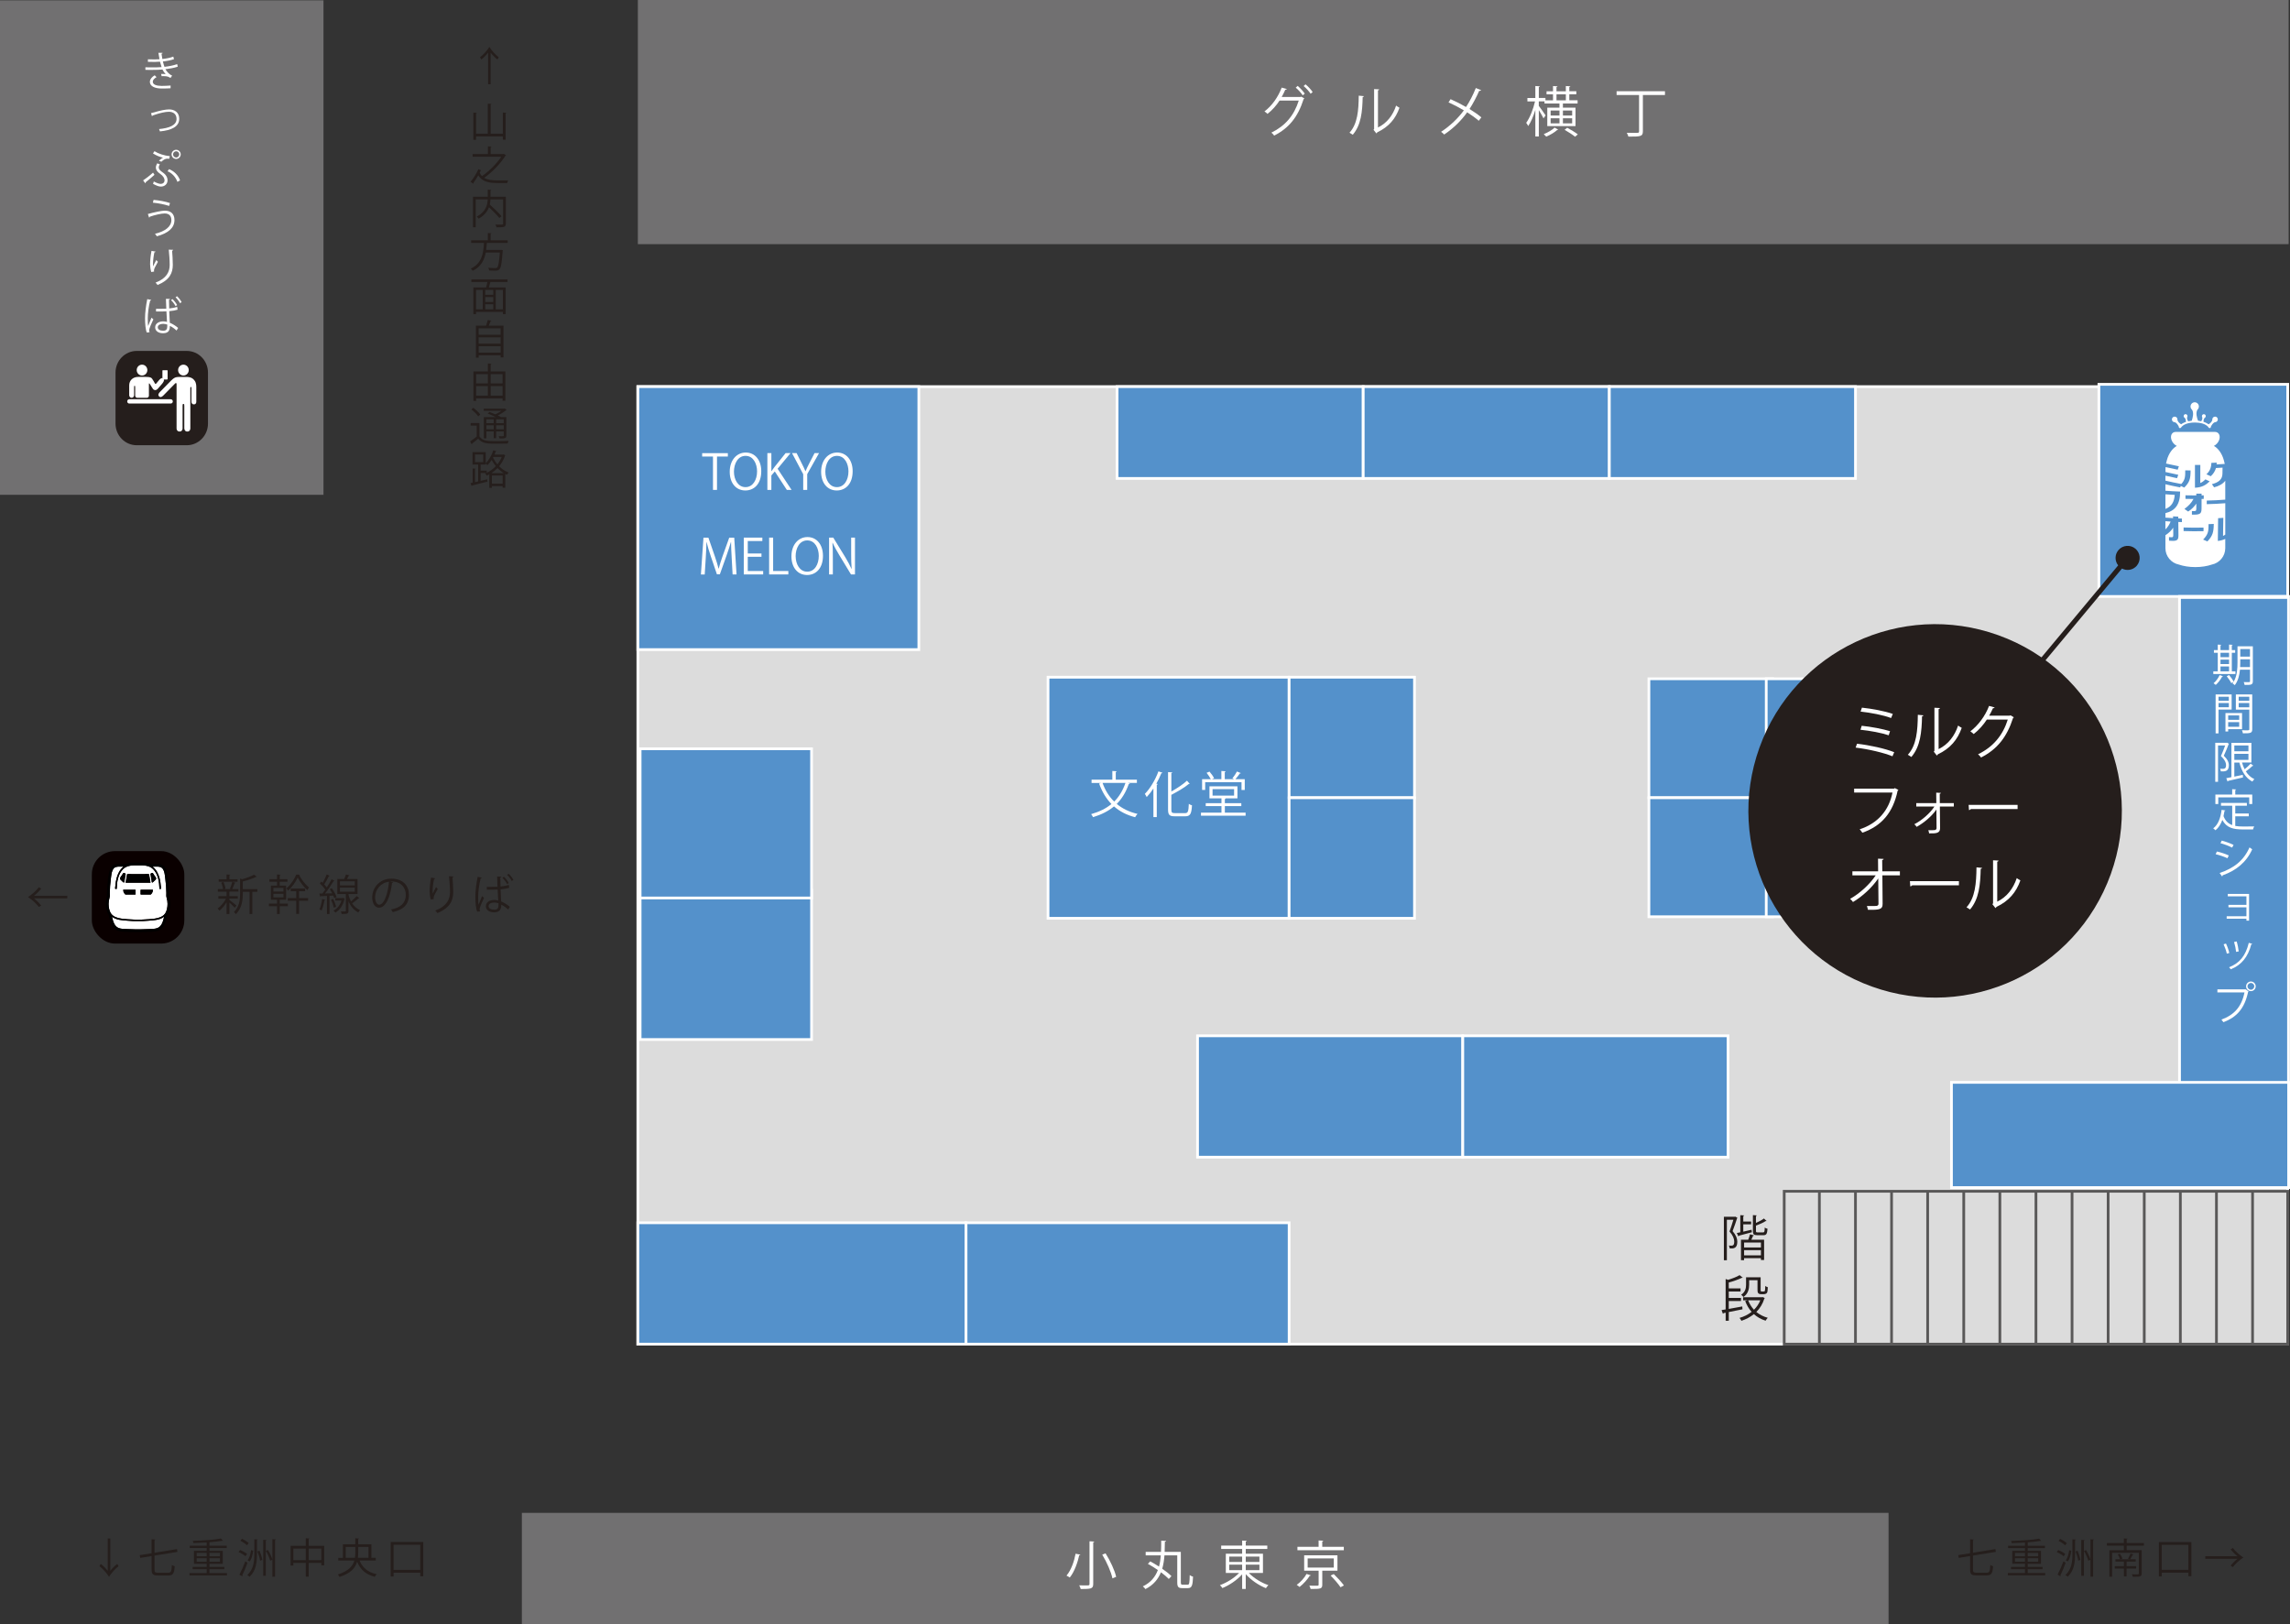 <?xml version="1.0" encoding="UTF-8"?>
<svg id="_レイヤー_2" data-name="レイヤー 2" xmlns="http://www.w3.org/2000/svg" viewBox="0 0 1278.41 906.83">
  <rect x="0" y="0" width="1278.41" height="906.83" fill="#333333" stroke="none"/>
  <defs>
    <style>
      .cls-1 {
        fill: #717071;
      }

      .cls-2 {
        fill: #fff;
      }

      .cls-3 {
        fill: #0a0000;
      }

      .cls-4 {
        fill: #595858;
      }

      .cls-5 {
        fill: #251e1c;
      }

      .cls-6 {
        fill: #5491cb;
      }

      .cls-7 {
        fill: #dcdcdc;
      }
    </style>
  </defs>
  <g id="OL">
    <g>
      <g>
        <rect class="cls-7" x="356.09" y="215.84" width="921.04" height="534.56"/>
        <path class="cls-2" d="M1277.89,751.16H355.33V215.09h922.56v536.07ZM356.85,749.64h919.53V216.6H356.85v533.04Z"/>
      </g>
      <g>
        <rect class="cls-6" x="356.09" y="215.84" width="156.85" height="146.82"/>
        <path class="cls-2" d="M513.7,363.42h-158.37v-148.33h158.37v148.33ZM356.85,361.9h155.34v-145.3h-155.34v145.3Z"/>
      </g>
      <g>
        <rect class="cls-6" x="623.62" y="215.84" width="137.4" height="51.26"/>
        <path class="cls-2" d="M761.78,267.86h-138.92v-52.77h138.92v52.77ZM624.38,266.34h135.89v-49.74h-135.89v49.74Z"/>
      </g>
      <g>
        <rect class="cls-6" x="761.02" y="215.84" width="137.4" height="51.26"/>
        <path class="cls-2" d="M899.18,267.86h-138.92v-52.77h138.92v52.77ZM761.78,266.34h135.89v-49.74h-135.89v49.74Z"/>
      </g>
      <g>
        <rect class="cls-6" x="898.42" y="215.84" width="137.4" height="51.26"/>
        <path class="cls-2" d="M1036.59,267.86h-138.92v-52.77h138.92v52.77ZM899.18,266.34h135.89v-49.74h-135.89v49.74Z"/>
      </g>
      <g>
        <rect class="cls-6" x="1171.72" y="214.56" width="105.41" height="118.43"/>
        <path class="cls-2" d="M1277.89,333.75h-106.92v-119.95h106.92v119.95ZM1172.48,332.24h103.89v-116.91h-103.89v116.91Z"/>
      </g>
      <g>
        <rect class="cls-6" x="1216.73" y="333.28" width="60.86" height="271.66"/>
        <path class="cls-2" d="M1278.37,605.98h-62.4v-273.74h62.4v273.74ZM1217.5,603.9h59.32v-269.57h-59.32v269.57Z"/>
      </g>
      <g>
        <rect class="cls-6" x="356.09" y="682.64" width="183.2" height="67.76"/>
        <path class="cls-2" d="M540.05,751.16h-184.72v-69.28h184.72v69.28ZM356.85,749.64h181.69v-66.24h-181.69v66.24Z"/>
      </g>
      <g>
        <rect class="cls-6" x="585.07" y="378.07" width="134.59" height="134.59"/>
        <path class="cls-2" d="M720.42,513.42h-136.11v-136.11h136.11v136.11ZM585.83,511.91h133.07v-133.07h-133.07v133.07Z"/>
      </g>
      <g>
        <rect class="cls-6" x="719.66" y="378.07" width="69.99" height="67.29"/>
        <path class="cls-2" d="M790.41,446.13h-71.5v-68.81h71.5v68.81ZM720.42,444.61h68.47v-65.78h-68.47v65.78Z"/>
      </g>
      <g>
        <rect class="cls-6" x="719.66" y="445.37" width="69.99" height="67.3"/>
        <path class="cls-2" d="M790.41,513.42h-71.5v-68.81h71.5v68.81ZM720.42,511.91h68.47v-65.78h-68.47v65.78Z"/>
      </g>
      <g>
        <rect class="cls-6" x="357.35" y="497.04" width="95.71" height="83.29"/>
        <path class="cls-2" d="M453.82,581.09h-97.22v-84.81h97.22v84.81ZM358.11,579.58h94.19v-81.78h-94.19v81.78Z"/>
      </g>
      <g>
        <rect class="cls-6" x="357.35" y="418.03" width="95.71" height="83.29"/>
        <path class="cls-2" d="M453.82,502.08h-97.23v-84.81h97.23v84.81ZM358.11,500.56h94.19v-81.78h-94.19v81.78Z"/>
      </g>
      <path class="cls-4" d="M1277.89,751.16h-282.6v-86.85h282.6v86.85ZM996.81,749.64h279.56v-83.81h-279.56v83.81Z"/>
      <g>
        <rect class="cls-6" x="539.29" y="682.64" width="180.37" height="67.76"/>
        <path class="cls-2" d="M720.42,751.16h-181.89v-69.28h181.89v69.28ZM540.05,749.64h178.86v-66.24h-178.86v66.24Z"/>
      </g>
      <g>
        <rect class="cls-6" x="668.54" y="578.27" width="148.07" height="67.76"/>
        <path class="cls-2" d="M817.37,646.79h-149.59v-69.28h149.59v69.28ZM669.3,645.27h146.55v-66.24h-146.55v66.24Z"/>
      </g>
      <g>
        <rect class="cls-6" x="816.61" y="578.27" width="148.07" height="67.76"/>
        <path class="cls-2" d="M965.44,646.79h-149.59v-69.28h149.59v69.28ZM817.37,645.27h146.55v-66.24h-146.55v66.24Z"/>
      </g>
      <g>
        <rect class="cls-6" x="1089.42" y="604.26" width="188.22" height="58.74"/>
        <path class="cls-2" d="M1278.41,663.76h-189.74v-60.26h189.74v60.26ZM1090.18,662.24h186.71v-57.22h-186.71v57.22Z"/>
      </g>
      <g>
        <rect class="cls-4" x="1014.92" y="665.07" width="1.52" height="85.33"/>
        <rect class="cls-4" x="1035.07" y="665.07" width="1.52" height="85.33"/>
        <rect class="cls-4" x="1055.22" y="665.07" width="1.52" height="85.33"/>
        <rect class="cls-4" x="1075.37" y="665.07" width="1.52" height="85.33"/>
        <rect class="cls-4" x="1095.52" y="665.07" width="1.52" height="85.33"/>
        <rect class="cls-4" x="1115.68" y="665.07" width="1.52" height="85.33"/>
        <rect class="cls-4" x="1135.83" y="665.07" width="1.52" height="85.33"/>
        <rect class="cls-4" x="1155.98" y="665.07" width="1.52" height="85.33"/>
        <rect class="cls-4" x="1176.13" y="665.07" width="1.52" height="85.33"/>
        <rect class="cls-4" x="1196.29" y="665.07" width="1.52" height="85.33"/>
        <rect class="cls-4" x="1216.44" y="665.07" width="1.52" height="85.33"/>
        <rect class="cls-4" x="1236.59" y="665.07" width="1.52" height="85.33"/>
        <rect class="cls-4" x="1256.75" y="665.07" width="1.52" height="85.33"/>
      </g>
      <g>
        <path class="cls-2" d="M406.33,254.88h-6.06v18.62h-2.24v-18.62h-6.04v-1.89h14.34v1.89Z"/>
        <path class="cls-2" d="M424.98,263.04c0,7.22-4.04,10.78-8.89,10.78-5.1,0-8.71-4.02-8.71-10.43s3.8-10.75,8.95-10.75,8.65,4.2,8.65,10.4ZM409.73,263.34c0,4.37,2.27,8.62,6.44,8.62s6.47-4.12,6.47-8.81c0-4.12-2.02-8.65-6.41-8.65s-6.5,4.47-6.5,8.84Z"/>
        <path class="cls-2" d="M441.89,273.5h-2.64l-6.71-10.3-1.92,2.24v8.06h-2.23v-20.54h2.23v10.03h.11c.51-.78,1.07-1.54,1.59-2.21l6.25-7.82h2.75l-7.22,8.73,7.79,11.81Z"/>
        <path class="cls-2" d="M457.24,252.96l-6.61,11.73v8.81h-2.23v-8.76l-6.25-11.78h2.56l2.86,5.74c.78,1.54,1.43,2.86,2.05,4.34h.08c.57-1.37,1.27-2.78,2.08-4.37l2.96-5.71h2.51Z"/>
        <path class="cls-2" d="M476,263.04c0,7.22-4.04,10.78-8.89,10.78-5.09,0-8.71-4.02-8.71-10.43s3.8-10.75,8.95-10.75,8.65,4.2,8.65,10.4ZM460.75,263.34c0,4.37,2.26,8.62,6.44,8.62s6.47-4.12,6.47-8.81c0-4.12-2.02-8.65-6.41-8.65s-6.5,4.47-6.5,8.84Z"/>
        <path class="cls-2" d="M411.19,320.69h-2.21l-.51-9.24c-.16-2.94-.38-6.74-.35-8.84h-.08c-.67,2.32-1.51,4.85-2.51,7.71l-3.67,10.3h-1.64l-3.42-10.08c-1-2.96-1.78-5.55-2.34-7.92h-.08c-.05,2.51-.21,5.9-.4,9.06l-.57,9.03h-2.13l1.43-20.54h2.75l3.61,10.43c.86,2.56,1.54,4.74,2.07,6.87h.08c.51-2.08,1.21-4.23,2.13-6.87l3.74-10.43h2.8l1.29,20.54Z"/>
        <path class="cls-2" d="M426.05,320.69h-10.83v-20.54h10.37v1.89h-8.14v6.95h7.65v1.86h-7.65v7.95h8.6v1.89Z"/>
        <path class="cls-2" d="M440.1,320.69h-10.73v-20.54h2.24v18.62h8.49v1.91Z"/>
        <path class="cls-2" d="M459.43,310.23c0,7.22-4.04,10.78-8.9,10.78-5.09,0-8.71-4.02-8.71-10.43s3.8-10.75,8.95-10.75,8.65,4.2,8.65,10.4ZM444.18,310.53c0,4.37,2.26,8.63,6.44,8.63s6.47-4.12,6.47-8.81c0-4.12-2.02-8.65-6.42-8.65s-6.5,4.47-6.5,8.84Z"/>
        <path class="cls-2" d="M477.31,320.69h-2.24l-6.55-10.81c-1.37-2.29-2.7-4.58-3.69-6.85l-.11.03c.19,2.61.22,5.01.22,8.57v9.06h-2.1v-20.54h2.34l6.63,10.81c1.46,2.45,2.64,4.58,3.58,6.71l.05-.03c-.21-2.86-.27-5.31-.27-8.54v-8.95h2.13v20.54Z"/>
      </g>
      <g>
        <path class="cls-2" d="M634.69,437.09h-4.99c.72.25.92.3,1.11.39-.08.19-.31.28-.69.28-1.6,4.54-3.79,8.14-6.7,11.05,3.13,2.6,6.98,4.52,11.6,5.57-.44.44-1.02,1.27-1.33,1.86-4.74-1.22-8.61-3.24-11.8-6.04-3.13,2.63-6.98,4.57-11.69,6.01-.19-.47-.72-1.25-1.08-1.69,4.54-1.3,8.31-3.13,11.35-5.65-2.99-3.07-5.26-6.9-6.89-11.41l1.13-.36h-5.34v-1.83h11.6v-4.85l2.46.17c-.03.19-.19.33-.55.39v4.29h11.8v1.83ZM615.5,437.09c1.44,4.04,3.6,7.56,6.51,10.41,2.74-2.74,4.82-6.15,6.29-10.41h-12.8Z"/>
        <path class="cls-2" d="M643.9,456.17v-15.98c-1.19,1.8-2.44,3.43-3.74,4.79-.22-.47-.72-1.33-1.05-1.77,2.88-2.88,5.81-7.72,7.59-12.57l2.27.78c-.11.25-.36.3-.64.25-.8,2-1.75,3.96-2.8,5.84l.81.22c-.06.19-.2.33-.56.36v18.08h-1.88ZM653.92,452.04c0,1.55.34,1.91,1.94,1.91h5.79c1.58,0,1.83-1.05,2.02-5.18.47.36,1.22.72,1.77.83-.3,4.54-.86,6.12-3.71,6.12h-5.98c-2.85,0-3.68-.78-3.68-3.74v-20.94l2.41.17c-.03.19-.16.33-.56.39v10.27c3.27-1.83,6.65-4.07,8.72-6.04l1.52,1.77c-.11.08-.31.14-.52.08-2.33,1.97-6.15,4.18-9.73,6.07v8.28Z"/>
        <path class="cls-2" d="M683.77,453.68h11.6v1.69h-24.92v-1.69h11.44v-3.63h-8.78v-1.66h8.78v-2.69h-6.7v-6.7h15.62v6.7h-6.89v.03h.39c-.03.19-.17.31-.53.36v2.3h9.19v1.66h-9.19v3.63ZM672.8,436.65v4.35h-1.72v-6.01h4.87c-.53-1.02-1.5-2.46-2.36-3.55l1.63-.66c1,1.14,2.08,2.66,2.55,3.68l-1.16.53h5.23v-4.57l2.44.17c-.03.19-.19.33-.55.39v4.02h5.29c-.36-.17-.78-.39-1.03-.47.86-1.02,1.97-2.69,2.55-3.82l2.16.89c-.08.19-.28.25-.58.22-.61.94-1.6,2.24-2.46,3.19h5.23v6.01h-1.8v-4.35h-20.3ZM676.92,440.55v3.63h12.02v-3.63h-12.02Z"/>
      </g>
      <g>
        <g>
          <rect class="cls-6" x="920.51" y="378.94" width="69.08" height="66.43"/>
          <path class="cls-2" d="M990.35,446.13h-70.6v-67.94h70.6v67.94ZM921.27,444.61h67.57v-64.91h-67.57v64.91Z"/>
        </g>
        <g>
          <rect class="cls-6" x="920.51" y="445.37" width="69.08" height="66.43"/>
          <path class="cls-2" d="M990.35,512.56h-70.6v-67.95h70.6v67.95ZM921.27,511.04h67.57v-64.91h-67.57v64.91Z"/>
        </g>
        <g>
          <rect class="cls-6" x="986.01" y="378.94" width="69.08" height="66.43"/>
          <path class="cls-2" d="M1055.86,446.13h-70.6v-67.94h70.6v67.94ZM986.77,444.61h67.57v-64.91h-67.57v64.91Z"/>
        </g>
        <g>
          <rect class="cls-6" x="986.01" y="445.37" width="69.08" height="66.43"/>
          <path class="cls-2" d="M1055.86,512.56h-70.6v-67.95h70.6v67.95ZM986.77,511.04h67.57v-64.91h-67.57v64.91Z"/>
        </g>
      </g>
      <g>
        <path class="cls-5" d="M968.76,679.22l1.18.68c-.03.11-.14.22-.22.27-.66,2.05-1.59,4.85-2.49,7.13,1.95,2.27,2.63,4.19,2.63,5.95,0,3.89-2.27,3.81-4.25,3.72-.03-.46-.22-1.18-.47-1.61.38.05.74.08,1.07.08,1.07,0,1.94,0,1.94-2.33-.03-1.53-.68-3.37-2.63-5.59.79-2.08,1.56-4.63,2.14-6.55h-3.62v22.61h-1.67v-24.28h6.08l.3-.08ZM973.2,687.6c1.45-.33,3.04-.71,4.63-1.07l.17,1.4c-2.69.74-5.45,1.48-7.21,1.92-.03.19-.14.36-.3.44l-.9-1.92c.58-.11,1.23-.25,1.94-.41v-9.56l2.22.14c-.03.19-.19.3-.55.36v3.07h4.38v1.56h-4.38v4.08ZM975.96,692.09c.38-.96.79-2.16,1.01-3.01l2.27.63c-.08.17-.27.25-.58.25-.25.63-.6,1.43-.96,2.14h7.12v11.35h-1.78v-1.02h-9.4v1.12h-1.73v-11.45h4.03ZM983.06,696.45v-2.77h-9.4v2.77h9.4ZM973.66,700.84h9.4v-2.88h-9.4v2.88ZM980.27,687.17c0,.71.14.85.98.85h2.99c.74,0,.88-.36.93-2.69.38.3,1.07.55,1.56.68-.19,2.85-.66,3.59-2.3,3.59h-3.34c-2.03,0-2.52-.5-2.52-2.41v-8.82l2.22.16c-.03.17-.17.3-.52.36v3.84c1.7-.74,3.42-1.64,4.44-2.47l1.48,1.35c-.05.08-.14.11-.27.11-.05,0-.14,0-.22-.03-1.28.88-3.42,1.81-5.42,2.55v2.93Z"/>
        <path class="cls-5" d="M965.11,730.74c2.33-.41,4.96-.91,7.53-1.37l.11,1.59c-2.63.55-5.37,1.1-7.64,1.53v4.85h-1.75v-4.49l-1.18.24c-.03.19-.19.33-.36.38l-.74-2.08,2.27-.36v-16.99l1.37.47c2.38-.74,4.96-1.7,6.41-2.63l1.78,1.42c-.14.11-.33.14-.55.09-1.75.9-4.63,1.89-7.26,2.6v3.29h6.57v1.75h-6.57v3.59h6.82v1.73h-6.82v4.39ZM984.02,724.14l1.2.52c-.05.14-.13.22-.25.27-.93,3.04-2.49,5.54-4.49,7.51,1.78,1.48,3.92,2.58,6.38,3.26-.41.41-.93,1.12-1.2,1.62-2.52-.79-4.71-2.03-6.55-3.67-2.03,1.67-4.44,2.9-6.96,3.73-.22-.47-.66-1.2-1.04-1.62,2.41-.68,4.74-1.81,6.74-3.37-1.54-1.73-2.74-3.75-3.59-6.08l1.34-.38h-2.5v-1.7h10.58l.33-.08ZM976.48,714.71v2.52c0,2.27-.52,5.04-3.21,6.87-.25-.38-.88-1.04-1.26-1.26,2.41-1.61,2.74-3.78,2.74-5.64v-4.13h8.14v6.88c0,.88.03,1.07.63,1.07h.88c.98,0,.98-.11,1.07-3.1.33.3.96.58,1.42.71-.05,1.09-.14,2.33-.27,2.74-.28.71-.85,1.15-2.05,1.15h-1.4c-2.03,0-2.03-1.2-2.03-2.74v-5.07h-4.66ZM975.91,725.92c.77,2,1.86,3.78,3.26,5.29,1.51-1.48,2.71-3.23,3.54-5.29h-6.79Z"/>
      </g>
      <g>
        <path class="cls-2" d="M1247.95,374.8v1.5h-12.35v-1.5h2.48v-10.36h-2.14v-1.5h2.14v-3.07l1.99.12c-.03.17-.15.27-.47.32v2.63h4.79v-3.07l2.01.12c-.02.17-.15.29-.47.32v2.63h1.87v1.5h-1.87v10.36h2.01ZM1241.05,377.53c-.07.15-.25.22-.52.22-.86,1.64-2.23,3.46-3.56,4.62-.29-.27-.86-.71-1.23-.93,1.28-1.03,2.6-2.8,3.39-4.54l1.92.64ZM1244.39,364.44h-4.79v2.43h4.79v-2.43ZM1239.6,368.25v2.48h4.79v-2.48h-4.79ZM1239.6,372.08v2.73h4.79v-2.73h-4.79ZM1257.67,360.83v19.47c0,1.99-.91,2.14-4.59,2.09-.05-.42-.29-1.15-.51-1.6.78.02,1.54.05,2.11.05,1.25,0,1.4,0,1.4-.54v-6.41h-5.6c-.29,3.04-1.05,6.26-2.9,8.64-.25-.32-.91-.81-1.28-.98.25-.3.47-.61.69-.96-.05,0-1.1.64-1.35.79-.47-1.01-1.57-2.65-2.55-3.81l1.3-.71c.98,1.15,2.09,2.68,2.6,3.68,1.91-3.22,2.11-7.39,2.11-10.68v-9.04h8.57ZM1250.65,369.87c0,.79-.03,1.65-.08,2.53h5.5v-4.32h-5.42v1.79ZM1256.07,362.35h-5.42v4.22h5.42v-4.22Z"/>
        <path class="cls-2" d="M1245.83,396.15h-7.32v13.28h-1.62v-21.76h8.94v8.47ZM1244.26,388.98h-5.75v2.26h5.75v-2.26ZM1238.52,394.84h5.75v-2.36h-5.75v2.36ZM1251.63,407.07h-7.73v1.3h-1.52v-10.29h9.26v8.99ZM1250.06,399.41h-6.16v2.45h6.16v-2.45ZM1243.89,405.75h6.16v-2.58h-6.16v2.58ZM1257.33,387.67v19.45c0,2.19-.96,2.28-5.21,2.28-.05-.47-.32-1.25-.56-1.72.78.02,1.57.05,2.19.05,1.79,0,1.94,0,1.94-.61v-10.95h-7.51v-8.5h9.16ZM1255.68,388.98h-5.92v2.26h5.92v-2.26ZM1249.76,394.87h5.92v-2.38h-5.92v2.38Z"/>
        <path class="cls-2" d="M1243.26,414.62l1.11.66c-.05.07-.12.17-.22.22-.71,1.89-1.74,4.4-2.7,6.41,2.09,2.01,2.82,3.71,2.82,5.33,0,3.58-2.38,3.49-4.47,3.41-.02-.44-.2-1.08-.42-1.47.66.05,1.3.05,1.77.05.34-.05.64-.12.91-.27.44-.25.64-.96.64-1.72s-.05-2.5-2.85-5.13c.86-1.87,1.75-4.2,2.36-5.92h-3.98v20.26h-1.55v-21.76h6.31l.27-.07ZM1251.63,425.72c.37,1.33.86,2.6,1.45,3.73,1.18-.93,2.53-2.19,3.36-3.14l1.52,1.18c-.07.1-.27.15-.49.12-.93.91-2.45,2.14-3.71,3.04,1.2,1.94,2.8,3.44,4.76,4.32-.37.32-.86.93-1.1,1.37-3.71-1.87-6.04-5.75-7.27-10.63h-2.82v7.86l4.72-1.01.12,1.47c-3.05.71-6.29,1.47-8.3,1.92-.02.17-.15.32-.32.37l-.71-1.87c.81-.15,1.79-.34,2.87-.57v-19.18h11.15v11h-5.23ZM1255.21,416.19h-7.88v3.24h7.88v-3.24ZM1247.33,420.85v3.39h7.88v-3.39h-7.88Z"/>
        <path class="cls-2" d="M1247.85,455.75v5.35c1.3.25,2.72.32,4.27.32.86,0,5.18,0,6.31-.03-.27.42-.56,1.18-.64,1.67h-5.75c-5.28,0-9.11-.91-11.4-5.3-.88,2.41-2.13,4.42-3.85,5.77-.27-.32-.86-.81-1.25-1.08,2.7-1.99,4.13-5.75,4.69-10.34l2.11.34c-.05.17-.2.29-.49.29-.15.98-.34,1.94-.56,2.87,1.03,2.75,2.7,4.22,4.86,5.01v-10.8h-6.26v-1.57h14.44v1.57h-6.48v4.35h7.54v1.57h-7.54ZM1238.37,445.17v3.71h-1.62v-5.28h9.38v-3.02l2.24.15c-.02.17-.17.29-.51.34v2.53h9.48v5.28h-1.69v-3.71h-17.26Z"/>
        <path class="cls-2" d="M1237.63,475.38c2.21.49,4.96,1.42,6.6,2.21l-.74,1.55c-1.62-.79-4.45-1.77-6.61-2.26l.74-1.5ZM1239.11,487.38c7.98-2.68,13.43-6.92,16.7-14.29.37.32,1.13.83,1.5,1.08-3.29,7.29-9.01,11.84-16.53,14.51.05.22-.07.52-.29.61l-1.37-1.92ZM1240.33,469.29c2.21.59,4.91,1.57,6.58,2.41l-.81,1.5c-1.74-.88-4.3-1.87-6.51-2.48l.74-1.42Z"/>
        <path class="cls-2" d="M1255.56,499.05v14.93h-1.47v-1.08h-11.03v-1.37h11.03v-4.99h-10.04v-1.37h10.04v-4.76h-10.41v-1.35h11.88Z"/>
        <path class="cls-2" d="M1242.67,526.76c.74,1.5,1.55,3.85,1.84,5.28l-1.37.37c-.3-1.42-1.06-3.66-1.79-5.23l1.33-.42ZM1257.33,526.93c-.05.22-.29.27-.51.24-1.91,7.17-5.52,11.56-11.47,13.97-.2-.3-.64-.86-.96-1.13,5.87-2.31,9.23-6.34,11.02-13.65l1.92.57ZM1248.63,525.58c.52,1.64.98,4,1.15,5.57l-1.45.27c-.15-1.57-.61-3.83-1.15-5.52l1.45-.32Z"/>
        <path class="cls-2" d="M1237.88,552.35h15.62l.15-.07,1.67,1.28c-.07.1-.15.17-.3.22-1.99,9.23-6.26,14.05-13.78,16.89-.27-.44-.76-1.08-1.1-1.45,7.14-2.63,11.27-7.19,12.86-15.17h-15.12v-1.7ZM1256.59,547.95c1.47,0,2.68,1.2,2.68,2.7s-1.2,2.68-2.68,2.68-2.7-1.2-2.7-2.68,1.25-2.7,2.7-2.7ZM1258.46,550.65c0-1.06-.84-1.89-1.87-1.89s-1.89.83-1.89,1.89.86,1.89,1.89,1.89,1.87-.91,1.87-1.89Z"/>
      </g>
      <g>
        <path class="cls-5" d="M272.5,47.06v-17.65c-.9,1.19-2.36,2.73-3.79,3.79l-.74-1.22c1.98-1.53,3.95-3.76,5.23-5.77,1.28,2.01,3.25,4.24,5.23,5.77l-.74,1.22c-1.42-1.06-2.88-2.59-3.79-3.79v17.65h-1.4Z"/>
        <path class="cls-5" d="M280.71,62.83l2.01.14c-.02.16-.16.27-.45.32v14.7h-1.56v-1.83h-14.94v1.92h-1.53v-15.21l1.98.13c-.02.16-.13.27-.45.31v11.32h6.56v-16.75l2.03.14c-.02.16-.16.27-.45.32v16.3h6.81v-11.79Z"/>
        <path class="cls-5" d="M281.27,85.93l1.26.74c-.07.11-.23.18-.34.23-2.55,4.15-7.44,9.31-11.91,12.38,1.94,1.17,4.56,1.44,7.62,1.44.72,0,4.83,0,5.82-.02-.23.36-.5,1.06-.57,1.49h-5.32c-5.07,0-8.63-.79-10.84-4.3-.82,1.44-1.76,2.95-2.64,4.08.04.09.06.18.06.27,0,.11-.04.2-.13.32l-1.62-1.04c1.62-1.85,3.44-4.82,4.41-7.08l1.4.61c-.2.43-.45.92-.7,1.42.34.75.79,1.35,1.28,1.85,3.97-2.62,8.34-7.12,10.78-10.8h-15.98v-1.49h8.52v-4.33l1.99.13c-.03.16-.13.27-.45.32v3.88h7.03l.32-.09Z"/>
        <path class="cls-5" d="M282.38,109.84v14.97c0,1.06-.25,1.56-1.02,1.83-.76.25-2.17.27-4.22.27-.07-.45-.31-1.12-.54-1.55.84.02,1.65.04,2.3.04,1.87,0,1.96,0,1.96-.59v-13.48h-7.05c-.05.92-.16,1.89-.39,2.88,2.34,2.05,5.16,4.78,6.58,6.52l-1.24.97c-1.24-1.55-3.61-4.01-5.79-6.02-.83,2.28-2.5,4.53-5.75,6.42-.22-.34-.72-.88-1.08-1.15,5.14-2.77,5.99-6.58,6.13-9.63h-6.69v15.58h-1.51v-17.06h8.23v-3.94l1.98.13c-.02.16-.13.27-.45.32v3.5h8.55Z"/>
        <path class="cls-5" d="M283.41,135.62h-11.61c-.09,1.26-.2,2.59-.38,3.92h8.05l.34-.04.9.16c-.02.16-.04.34-.09.47-.47,6.79-.92,9.31-1.82,10.21-.61.66-1.22.77-2.64.77-.82,0-1.94-.05-3.07-.11-.04-.43-.25-1.06-.54-1.49,1.67.16,3.29.16,3.85.16s.84-.02,1.08-.25c.7-.63,1.15-2.91,1.56-8.43h-7.87c-.77,4.01-2.55,7.94-7.28,10.19-.23-.38-.68-.93-1.08-1.22,6.38-2.89,7.08-8.97,7.35-14.34h-7.14v-1.47h9.33v-4.06l2,.13c-.02.16-.16.27-.45.31v3.61h9.51v1.47Z"/>
        <path class="cls-5" d="M283.32,157.44h-9.35s-.12.02-.21.02c-.2.86-.52,2.01-.83,3h9.35v14.9h-1.53v-1.22h-14.99v1.22h-1.49v-14.9h7.13c.25-.9.52-2.05.72-3.02h-8.98v-1.44h20.18v1.44ZM265.76,161.88v10.84h3.74v-10.84h-3.74ZM275.36,164.58v-2.71h-4.46v2.71h4.46ZM275.36,168.6v-2.75h-4.46v2.75h4.46ZM270.9,169.86v2.86h4.46v-2.86h-4.46ZM280.75,172.72v-10.84h-3.99v10.84h3.99Z"/>
        <path class="cls-5" d="M274.38,179.03c-.07.14-.23.23-.5.25-.25.72-.64,1.69-.99,2.53h8.19v17.72h-1.58v-1.19h-12.29v1.33h-1.51v-17.85h5.59c.41-.99.81-2.28,1.02-3.18l2.08.41ZM279.49,183.29h-12.29v3.61h12.29v-3.61ZM279.49,188.31h-12.29v3.56h12.29v-3.56ZM267.21,196.88h12.29v-3.59h-12.29v3.59Z"/>
        <path class="cls-5" d="M273.92,207.36h8.21v16.39h-1.55v-1.35h-14.77v1.44h-1.51v-16.48h8.07v-4.44l1.98.11c-.02.16-.13.27-.43.31v4.01ZM272.37,208.89h-6.56v5.18h6.56v-5.18ZM265.81,215.56v5.32h6.56v-5.32h-6.56ZM280.57,208.89h-6.65v5.18h6.65v-5.18ZM273.92,220.88h6.65v-5.32h-6.65v5.32Z"/>
        <path class="cls-5" d="M267.63,236.18v7.42c1.74,2.68,4.94,2.68,9.22,2.68,2.46,0,5.34-.05,7.1-.16-.19.34-.41,1.04-.5,1.49-1.53.05-3.97.09-6.23.09-4.94,0-8.02,0-10.26-2.82-1.2,1.04-2.43,2.03-3.45,2.8,0,.2-.05.29-.21.36l-.86-1.62c1.1-.72,2.48-1.71,3.7-2.71v-6.09h-3.4v-1.44h4.87ZM264.23,227.68c1.47,1.04,3.16,2.59,3.88,3.74l-1.13,1.04c-.72-1.15-2.37-2.77-3.83-3.85l1.08-.93ZM276.9,232.89c-1.42-.7-3.15-1.46-4.62-2.01l.99-.88c.99.36,2.14.81,3.24,1.31,1.2-.54,2.46-1.24,3.42-1.94h-9.87v-1.24h11.43l.25-.07,1.15.74c-.07.09-.23.16-.36.18-1.15.99-2.89,2.12-4.62,2.95.7.31,1.33.65,1.85.95h2.91v10.26c0,1.49-.47,1.65-3.83,1.65-.07-.41-.25-.92-.43-1.29.65.02,1.28.05,1.74.05.97,0,1.08,0,1.08-.41v-2.3h-4.24v3.81h-1.38v-3.81h-4.08v3.9h-1.44v-11.86h6.81ZM275.61,234.1h-4.08v2.14h4.08v-2.14ZM271.53,239.65h4.08v-2.23h-4.08v2.23ZM281.23,236.25v-2.14h-4.24v2.14h4.24ZM276.99,239.65h4.24v-2.23h-4.24v2.23Z"/>
        <path class="cls-5" d="M281.13,253.71l.99.47c-.02.11-.14.18-.2.25-.72,2.23-1.87,4.19-3.27,5.88,1.44,1.44,3.23,2.71,5.32,3.52-.32.27-.75.86-.95,1.24-.32-.13-.63-.29-.95-.45v7.66h-1.47v-.88h-6.02v.95h-1.42v-7.53c-.47.27-.97.52-1.44.72-.2-.36-.58-.92-.9-1.19l.63-.27h-3.13v4.37l3.68-.86.13,1.28c-3.14.81-6.45,1.65-8.55,2.17-.02.18-.13.29-.29.34l-.63-1.65,1.21-.27v-7.91l1.71.14c-.02.14-.13.25-.41.29v7.19l1.76-.41v-9.42h-3.13v-6.92h7.35v6.15c1.76-1.62,3.33-4.35,4.26-7.19l1.78.54c-.07.16-.25.23-.48.2-.2.54-.43,1.11-.65,1.65h4.78l.27-.07ZM265.2,253.75v4.24h4.56v-4.24h-4.56ZM271.71,262.73v1.24c1.8-.86,3.56-2.12,5.07-3.72-.95-1.15-1.71-2.37-2.3-3.49-.72,1.13-1.51,2.12-2.34,2.91-.22-.25-.65-.61-.97-.86v.54h-2.85v3.38h3.38ZM281.25,264.15c-1.33-.81-2.48-1.78-3.5-2.84-1.06,1.11-2.23,2.05-3.43,2.84h6.93ZM274.6,270.05h6.02v-4.58h-6.02v4.58ZM275.23,255.47c.59,1.24,1.4,2.55,2.43,3.77,1.02-1.24,1.85-2.62,2.44-4.13h-4.67l-.2.36Z"/>
      </g>
      <path class="cls-5" d="M1192.07,306.3c-2.85-2.38-7.1-2-9.48.86-2.07,2.49-2.05,6.03-.11,8.48l-54.58,65.47,2.13,1.78,54.58-65.48c2.75,1.46,6.24.85,8.32-1.64,2.38-2.86,1.99-7.1-.86-9.48Z"/>
      <g>
        <circle class="cls-5" cx="1080.22" cy="452.63" r="104.23" transform="translate(288.36 1315.6) rotate(-70.19)"/>
        <g>
          <path class="cls-2" d="M1036.7,415.21c7.2.82,15.62,2.68,20.76,4.72l-.98,2.29c-4.65-1.93-13.36-4-20.56-4.85l.79-2.16ZM1039.32,405.19c5.21.52,11.76,1.77,15.81,3.01l-.75,2.29c-3.83-1.31-10.45-2.55-15.75-3.08l.69-2.23ZM1039.45,395.07c5.57.59,12.71,1.9,17.22,3.5l-.95,2.29c-4.52-1.7-11.46-2.98-17.03-3.6l.75-2.19Z"/>
          <path class="cls-2" d="M1073.74,399.36c-.03.3-.33.49-.75.56-.19,8.81-.92,16.83-5.96,22.69-.52-.39-1.31-.89-1.96-1.25,4.88-5.3,5.47-13.49,5.57-22.3l3.11.29ZM1082.22,418.22c5.47-2.65,9-7.43,10.91-13.16.49.43,1.47.98,2.03,1.28-2.33,6.61-6.38,11.49-13.36,14.8-.1.26-.32.53-.55.66l-1.7-2.16.36-.49v-24.03l3.05.16c-.03.29-.26.56-.72.62v22.33Z"/>
          <path class="cls-2" d="M1124.27,400.44c-.13.16-.29.33-.49.46-3.44,10.61-8.81,17.42-17.85,22-.39-.56-1.02-1.31-1.67-1.8,8.58-4.16,13.88-10.71,16.6-19.38h-11.69c-1.9,2.95-4.42,5.8-7.33,8.09-.46-.46-1.21-1.08-1.87-1.51,4.45-3.44,8.22-8.45,10.45-14.21l3.11.88c-.13.33-.52.43-.95.43-.65,1.44-1.34,2.82-2.1,4.13h11.52l.39-.2,1.86,1.11Z"/>
          <path class="cls-2" d="M1059.82,440.99c-.1.16-.23.29-.43.36-2.59,12.41-9.01,19.78-19.71,23.54-.36-.56-1.08-1.44-1.51-1.9,10.15-3.31,16.37-10.61,18.33-20.53h-21.41v-2.19h22.27l.46-.29,2,1.02Z"/>
          <path class="cls-2" d="M1090.73,450.26h-7.79l.13,12.15c0,2.85-2.42,2.91-6.12,2.85-.07-.46-.23-1.21-.46-1.77,1.67.03,3.11,0,3.6-.07.62-.07.98-.52,1.01-1.05l-.1-10.41c-2.55,3.73-6.91,7.37-11,9.66-.33-.49-.85-1.11-1.31-1.47,4.19-2.13,8.71-6.06,11.23-9.89h-10.15v-1.9h11.2l-.06-5.83,2.62.13c-.03.26-.29.46-.66.49l.04,5.21h7.82v1.9Z"/>
          <path class="cls-2" d="M1099,449.34h27.34v2.32h-26.1c-.2.33-.62.56-1.04.62l-.2-2.95Z"/>
          <path class="cls-2" d="M1060.64,488.68h-9.79l.13,15.91c.06,3.31-2.16,3.41-8.19,3.34-.1-.59-.33-1.51-.59-2.13,2.16.03,4.75.03,5.34-.03.78-.1,1.18-.62,1.14-1.21l-.13-14.14c-3.34,4.91-8.77,10.02-14.11,13.16-.39-.59-1.02-1.28-1.61-1.77,5.34-2.95,10.97-8.09,14.31-13.13h-13.03v-2.23h14.37l-.06-7.07,3.14.13c-.03.36-.36.56-.82.62l.07,6.32h9.82v2.23Z"/>
          <path class="cls-2" d="M1066.24,491.92h27.34v2.32h-26.1c-.2.33-.62.56-1.05.62l-.2-2.95Z"/>
          <path class="cls-2" d="M1106.49,484.52c-.03.3-.33.49-.75.56-.2,8.81-.92,16.83-5.96,22.69-.52-.39-1.31-.89-1.96-1.24,4.88-5.3,5.47-13.49,5.57-22.3l3.11.29ZM1114.97,503.38c5.47-2.65,9-7.43,10.9-13.16.49.43,1.47.98,2.03,1.28-2.33,6.62-6.38,11.49-13.36,14.8-.1.26-.32.52-.56.66l-1.7-2.16.36-.49v-24.03l3.05.16c-.03.3-.26.56-.72.62v22.33Z"/>
        </g>
      </g>
      <rect class="cls-1" x="291.34" y="844.61" width="762.96" height="62.22"/>
      <rect class="cls-1" x="356.09" width="921.56" height="136.31"/>
      <g>
        <path class="cls-2" d="M603.13,867.93c-.06.23-.26.35-.64.35-.84,3.78-2.59,9.12-5.27,12.41-.47-.32-1.31-.82-1.84-1.05,2.68-3.15,4.34-8.24,5.07-12.23l2.68.52ZM608.23,860.47l2.68.15c-.03.23-.21.38-.61.41v23.24c0,1.52-.41,2.13-1.4,2.48-1.05.32-2.85.38-5.59.38-.15-.58-.49-1.51-.84-2.07,1.31.03,2.56.06,3.49.06,2.04,0,2.27,0,2.27-.81v-23.82ZM621.04,881.18c-.73-3.49-3.12-9.03-5.71-13.25l1.86-.73c2.62,4.17,5.15,9.58,5.91,13.11l-2.07.87Z"/>
        <path class="cls-2" d="M659.22,883.42c0,1.08.17,1.28.99,1.28h2.82c.9,0,1.05-.93,1.14-5.36.47.38,1.28.73,1.86.9-.2,4.86-.67,6.38-2.85,6.38h-3.23c-2.1,0-2.74-.67-2.74-3.2v-15.09h-7.14c-.2,2.54-.55,5.07-1.25,7.46,2.07,1.43,3.93,2.88,5.15,4.14l-1.49,1.57c-1.05-1.11-2.59-2.42-4.37-3.73-1.54,3.78-4.17,7.13-8.68,9.38-.29-.49-.93-1.16-1.45-1.51,4.48-2.13,6.99-5.36,8.41-9.12-1.83-1.25-3.78-2.47-5.59-3.47,1.08-1.11,1.19-1.25,1.34-1.37,1.54.84,3.23,1.84,4.89,2.91.52-2.01.84-4.11.99-6.26h-8.44v-1.95h8.56c.11-2.1.11-4.22.11-6.26l2.74.15c-.03.26-.26.44-.7.49-.03,1.84-.03,3.73-.12,5.62h9.03v17.04Z"/>
        <path class="cls-2" d="M705.06,878.15h-7.89c2.71,2.85,7.08,5.53,10.92,6.81-.47.41-1.05,1.16-1.37,1.69-3.93-1.54-8.39-4.54-11.27-7.83v8.27h-2.01v-8.16c-2.85,3.2-7.22,6.12-11.04,7.66-.32-.49-.9-1.25-1.37-1.63,3.76-1.34,8.01-3.96,10.72-6.81h-7.43v-10.75h9.12v-2.65h-11.71v-1.86h11.71v-2.82l2.59.14c-.03.2-.18.35-.58.41v2.27h12.03v1.86h-12.03v2.65h9.61v10.75ZM686.24,869.01v3h7.19v-3h-7.19ZM686.24,873.52v3.06h7.19v-3.06h-7.19ZM703.08,869.01h-7.63v3h7.63v-3ZM703.08,876.58v-3.06h-7.63v3.06h7.63Z"/>
        <path class="cls-2" d="M731.79,879.49c-.11.23-.38.29-.64.26-1.19,1.95-3.52,4.57-5.68,6.23-.38-.38-1.14-.93-1.57-1.17,2.19-1.57,4.4-4.02,5.48-6.11l2.42.79ZM750.19,863.56v1.89h-25.89v-1.89h11.82v-3.55l2.62.14c-.03.23-.18.38-.58.41v3h12.03ZM746.64,876.9h-8.47v7.83c0,2.33-1.02,2.36-6.52,2.36-.12-.55-.41-1.31-.7-1.86,1.25.03,2.39.06,3.26.06,1.78,0,1.92,0,1.92-.58v-7.81h-8.07v-8.62h18.58v8.62ZM730.01,870.02v5.13h14.59v-5.13h-14.59ZM748.36,886.13c-1.11-1.69-3.53-4.51-5.53-6.52l1.75-.84c1.98,1.92,4.48,4.63,5.68,6.35l-1.89,1.02Z"/>
      </g>
      <g>
        <path class="cls-2" d="M728.19,54.95c-.12.18-.27.33-.46.45-3.22,10.05-8.2,16.12-16.42,20.31-.33-.52-.94-1.21-1.55-1.67,7.8-3.8,12.69-9.62,15.27-17.88h-10.72c-1.76,2.73-4.01,5.28-6.71,7.41-.4-.43-1.12-1-1.7-1.37,4.13-3.1,7.56-7.89,9.62-13.3l2.85.79c-.09.3-.45.43-.85.4-.61,1.36-1.31,2.82-2,4.04h10.56l.36-.18,1.73,1ZM724.42,47.96c1.43,1.15,3.09,3.01,3.97,4.31l-1.12.97c-.91-1.4-2.55-3.19-3.92-4.31l1.06-.97ZM728.82,47.08c1.43,1.15,3.1,2.97,3.98,4.31l-1.12.94c-.91-1.36-2.49-3.13-3.92-4.28l1.06-.97Z"/>
        <path class="cls-2" d="M761.42,53.67c-.03.27-.3.45-.7.52-.18,8.17-.85,15.6-5.53,21.04-.49-.36-1.21-.82-1.82-1.15,4.52-4.92,5.07-12.51,5.16-20.67l2.88.27ZM769.28,71.16c5.07-2.46,8.35-6.89,10.11-12.2.45.39,1.37.91,1.88,1.18-2.16,6.13-5.92,10.66-12.39,13.72-.09.24-.31.49-.52.61l-1.58-2,.33-.46v-22.28l2.82.15c-.03.27-.24.52-.67.58v20.71Z"/>
        <path class="cls-2" d="M809.8,55.37c2.85,1.24,5.86,2.76,8.62,4.37,1.94-2.92,3.95-6.74,5.47-10.6l2.97,1.21c-.12.27-.55.43-1.09.36-1.4,3.22-3.37,7.04-5.4,10.14,2.34,1.46,4.77,3.1,6.62,4.67l-1.46,1.91c-1.67-1.46-3.95-3.13-6.47-4.74-3.13,4.46-7.68,8.99-12.84,12.42-.36-.45-1.22-1.18-1.73-1.52,5.07-3.28,9.71-7.8,12.72-11.99-2.76-1.64-5.71-3.19-8.56-4.46l1.15-1.79Z"/>
        <path class="cls-2" d="M859.06,59.1c.88,1.12,3.25,4.52,3.79,5.34l-1.18,1.64c-.45-1-1.64-3.07-2.61-4.62v14.72h-1.94v-14.81c-1.06,3.49-2.52,6.92-3.98,8.99-.27-.55-.76-1.34-1.12-1.79,1.94-2.64,3.95-7.62,4.92-11.96h-4.25v-1.91h4.43v-6.68l2.52.18c-.03.18-.18.33-.58.39v6.1h3.7v1.31h4.22v-3.34h-3.61v-1.7h3.61v-2.92l2.52.15c-.03.21-.18.36-.58.39v2.37h5.22v-2.92l2.52.15c-.03.21-.18.36-.58.39v2.37h3.92v1.7h-3.92v3.34h4.62v1.79h-8.2v2.34h7.04v10.29h-15.76v-10.29h6.8v-2.34h-8.35v-1.18h-3.19v2.49ZM869.87,72.37c-.12.09-.3.18-.58.21-1.3,1.24-3.95,2.82-6.1,3.7-.33-.4-.94-1.03-1.37-1.4,2.18-.85,4.77-2.37,6.04-3.64l2,1.12ZM865.65,61.69v2.82h4.95v-2.82h-4.95ZM865.65,66.03v2.85h4.95v-2.85h-4.95ZM868.93,52.67v3.34h5.22v-3.34h-5.22ZM877.67,61.69h-5.16v2.82h5.16v-2.82ZM877.67,68.88v-2.85h-5.16v2.85h5.16ZM879.28,76.32c-1.27-1.06-3.86-2.73-5.83-3.85l1.46-1.15c1.97,1.06,4.59,2.64,5.92,3.7l-1.55,1.31Z"/>
        <path class="cls-2" d="M929.48,50.94v2.1h-12.33v20.25c0,1.61-.43,2.28-1.58,2.61-1.15.36-3.19.4-6.5.36-.15-.61-.58-1.52-.91-2.13,1.58.03,3.1.06,4.22.06,2.43,0,2.64,0,2.64-.91v-20.25h-12.54v-2.1h26.99Z"/>
      </g>
      <g>
        <path class="cls-5" d="M61.57,858.9v18.09c.92-1.23,2.42-2.8,3.88-3.88l.76,1.25c-2.03,1.57-4.04,3.86-5.35,5.92-1.31-2.06-3.32-4.34-5.36-5.92l.76-1.25c1.46,1.08,2.96,2.66,3.88,3.88v-18.09h1.43Z"/>
        <path class="cls-5" d="M86.28,876.3c0,1.41.32,1.73,1.92,1.73h5.74c1.59,0,1.83-.85,2.03-4.34.41.3,1.08.6,1.57.72-.3,3.86-.83,5.16-3.55,5.16h-5.84c-2.7,0-3.51-.67-3.51-3.31v-7.53l-6.35,1.02-.28-1.53,6.62-1.08v-7.79l2.1.14c-.03.16-.14.28-.46.33v7.07l12.53-2.06.25,1.57-12.78,2.06v7.86Z"/>
        <path class="cls-5" d="M116.93,878.22h9.79v1.29h-20.93v-1.29h9.6v-2.17h-7.85v-1.27h7.85v-1.76h-7.11v-7.23h7.11v-1.55h-9.46v-1.3h9.46v-1.83c-2.47.16-5.05.28-7.43.35-.02-.35-.21-.9-.35-1.23,5.47-.16,12.17-.6,15.74-1.31l1.13,1.24s-.14.07-.23.07c-.07,0-.14-.02-.23-.04-1.85.32-4.36.6-7.09.81v1.94h9.65v1.3h-9.65v1.55h7.43v7.23h-7.43v1.76h8.31v1.27h-8.31v2.17ZM109.8,866.94v1.89h5.58v-1.89h-5.58ZM109.8,871.86h5.58v-1.94h-5.58v1.94ZM122.79,866.94h-5.86v1.89h5.86v-1.89ZM122.79,871.86v-1.94h-5.86v1.94h5.86Z"/>
        <path class="cls-5" d="M137.05,868.82c-.83-.74-2.49-1.74-3.88-2.34l.86-1.13c1.38.53,3.07,1.46,3.9,2.19l-.88,1.27ZM133.66,879.12c.95-1.8,2.31-4.87,3.3-7.49l1.22.83c-.88,2.43-2.07,5.29-2.95,7.03.09.14.14.25.14.37,0,.07-.02.16-.07.23l-1.64-.97ZM137.88,862.71c-.76-.79-2.35-1.87-3.69-2.54l.9-1.11c1.34.62,2.93,1.64,3.74,2.4l-.95,1.25ZM141.97,859.32c1.11.09,1.52.11,1.94.14-.02.16-.16.25-.46.3v7.74c0,4.67-.44,9.25-4.11,12.78-.28-.3-.88-.74-1.27-.95,3.51-3.31,3.9-7.51,3.9-11.86v-8.15ZM138.21,871.05c1.1-1.32,1.66-3.58,1.94-5.64l1.2.32c-.3,2.13-.81,4.58-2.01,6.01l-1.13-.7ZM145.2,871.29c-.19-1.39-.81-3.51-1.53-5.15l1.18-.39c.74,1.62,1.39,3.72,1.59,5.11l-1.24.44ZM146.93,859.64l1.91.11c-.02.16-.14.28-.44.3v19.71h-1.47v-20.13ZM150.83,871.31c-.37-1.48-1.38-3.79-2.4-5.48l1.15-.49c1.06,1.66,2.1,3.93,2.49,5.41l-1.25.55ZM152.07,859.29l1.96.14c-.02.16-.16.25-.46.3v20.54h-1.5v-20.98Z"/>
        <path class="cls-5" d="M172.33,863.01h8.63v10.88h-1.59v-1.36h-7.04v7.7h-1.61v-7.7h-6.95v1.48h-1.55v-11h8.5v-4.23l2.07.14c-.02.16-.16.28-.46.32v3.77ZM163.77,870.98h6.95v-6.45h-6.95v6.45ZM172.33,870.98h7.04v-6.45h-7.04v6.45Z"/>
        <path class="cls-5" d="M209.79,871.24h-9.05c1.59,3.98,4.73,6.59,9.55,7.6-.35.35-.81,1.02-1.04,1.46-4.94-1.23-8.1-4.02-9.88-8.41-.99,3.45-3.58,6.49-9.85,8.48-.16-.39-.6-1.06-.92-1.39,5.95-1.87,8.33-4.65,9.23-7.74h-8.98v-1.52h2.58v-7.6h6.9v-3.33l2.1.14c-.03.16-.16.28-.46.32v2.86h7.36v7.6h2.45v1.52ZM192.99,869.71h5.17c.14-.97.19-1.94.19-2.93v-3.17h-5.35v6.1ZM205.73,863.61h-5.75v3.17c0,.99-.05,1.96-.16,2.93h5.91v-6.1Z"/>
        <path class="cls-5" d="M218.1,860.87h18.19v19.13h-1.66v-1.98h-14.93v2.1h-1.59v-19.25ZM219.69,876.44h14.93v-14.03h-14.93v14.03Z"/>
      </g>
      <g>
        <path class="cls-5" d="M1101.45,876.28c0,1.4.32,1.73,1.91,1.73h5.73c1.59,0,1.82-.85,2.02-4.33.41.3,1.08.6,1.56.71-.3,3.84-.83,5.13-3.54,5.13h-5.82c-2.69,0-3.49-.67-3.49-3.29v-7.51l-6.33,1.01-.27-1.52,6.6-1.08v-7.76l2.09.14c-.02.16-.14.28-.46.32v7.04l12.49-2.05.25,1.57-12.74,2.05v7.83Z"/>
        <path class="cls-5" d="M1132,878.19h9.75v1.29h-20.86v-1.29h9.57v-2.16h-7.82v-1.27h7.82v-1.75h-7.08v-7.2h7.08v-1.54h-9.43v-1.29h9.43v-1.82c-2.46.16-5.04.28-7.41.35-.02-.35-.21-.9-.35-1.22,5.45-.16,12.12-.6,15.69-1.31l1.13,1.24s-.14.07-.23.07c-.07,0-.14-.02-.23-.04-1.84.32-4.35.6-7.06.8v1.94h9.61v1.29h-9.61v1.54h7.41v7.2h-7.41v1.75h8.28v1.27h-8.28v2.16ZM1124.89,866.96v1.89h5.57v-1.89h-5.57ZM1124.89,871.86h5.57v-1.93h-5.57v1.93ZM1137.83,866.96h-5.84v1.89h5.84v-1.89ZM1137.83,871.86v-1.93h-5.84v1.93h5.84Z"/>
        <path class="cls-5" d="M1152.05,868.83c-.83-.74-2.48-1.73-3.86-2.33l.85-1.13c1.38.53,3.06,1.45,3.89,2.19l-.87,1.27ZM1148.67,879.09c.94-1.8,2.3-4.86,3.29-7.46l1.22.83c-.87,2.42-2.07,5.27-2.94,7,.09.14.14.25.14.37,0,.07-.03.16-.07.23l-1.64-.97ZM1152.88,862.75c-.76-.78-2.34-1.86-3.68-2.53l.9-1.1c1.33.62,2.92,1.63,3.72,2.39l-.94,1.24ZM1156.95,859.37c1.11.09,1.52.12,1.93.14-.02.16-.16.25-.46.3v7.71c0,4.65-.43,9.21-4.09,12.73-.28-.3-.88-.74-1.27-.95,3.5-3.29,3.89-7.48,3.89-11.81v-8.12ZM1153.2,871.06c1.11-1.31,1.66-3.57,1.93-5.62l1.2.32c-.3,2.12-.8,4.56-2,5.98l-1.13-.69ZM1160.16,871.29c-.18-1.38-.8-3.5-1.52-5.13l1.17-.39c.74,1.61,1.38,3.71,1.59,5.09l-1.24.44ZM1161.89,859.69l1.91.12c-.03.16-.14.28-.44.3v19.63h-1.47v-20.05ZM1165.78,871.31c-.37-1.47-1.38-3.77-2.39-5.46l1.15-.48c1.06,1.66,2.09,3.91,2.49,5.39l-1.24.55ZM1167.02,859.34l1.95.14c-.02.16-.16.25-.46.3v20.46h-1.49v-20.9Z"/>
        <path class="cls-5" d="M1196.85,862.91h-9.62v2.53h8.38v12.96c0,.97-.25,1.43-.97,1.66-.73.23-2.07.25-3.95.23-.12-.41-.35-.99-.58-1.4.78.02,1.51.05,2.11.05,1.7,0,1.79,0,1.79-.53v-11.51h-14.9v13.35h-1.54v-14.8h8.07v-2.53h-9.45v-1.47h9.45v-2.58l2.07.14c-.03.16-.16.28-.48.32v2.12h9.62v1.47ZM1192.52,875.69h-5.34v4.39h-1.5v-4.39h-5.1v-1.34h5.1v-2.55h-4.71v-1.29h2.56c-.21-.76-.74-1.91-1.29-2.74l1.24-.34c.6.8,1.15,1.95,1.38,2.71l-1.17.37h5.2c-.3-.11-.71-.28-.92-.34.48-.78,1.08-2.03,1.4-2.86l1.68.51c-.07.14-.23.21-.46.21-.37.71-.94,1.75-1.45,2.49h3.13v1.29h-5.08v2.55h5.34v1.34Z"/>
        <path class="cls-5" d="M1205.22,860.91h18.13v19.06h-1.66v-1.98h-14.88v2.09h-1.59v-19.17ZM1206.8,876.42h14.88v-13.97h-14.88v13.97Z"/>
        <path class="cls-5" d="M1231.11,870.25v-1.43h18.01c-1.22-.92-2.78-2.42-3.86-3.87l1.24-.76c1.57,2.02,3.84,4.03,5.89,5.34-2.05,1.31-4.32,3.31-5.89,5.34l-1.24-.76c1.08-1.45,2.65-2.95,3.86-3.87h-18.01Z"/>
      </g>
      <rect class="cls-1" y=".19" width="180.59" height="276.04"/>
      <g>
        <path class="cls-2" d="M99.22,37.22c-2.05.71-4.53,1.14-6.88,1.41.7,1.23,2.1,2.94,3.76,3.58l-.91,1.3c-.32-.16-.91-.43-1.32-.68-.5-.18-1.62-.34-2.69-.34-.32,0-.64.02-.93.05l-.32-1.25c.78-.05,1.89,0,2.55.09-.62-.66-1.35-1.64-1.8-2.58-1.53.16-3.21.23-6.11.23-1.11,0-2.37,0-3.39-.02l-.02-1.44c1.02.02,2.35.05,3.49.05,1.87,0,3.71,0,5.56-.16-.25-.71-.62-2-.89-3.03-.91.09-1.94.14-2.87.14-1.23,0-2.8,0-3.87-.05v-1.41c1.37.07,2.87.07,3.85.07.82,0,1.75-.05,2.62-.11-.21-1.05-.43-2.3-.62-3.58l2.35.02c0,.27-.2.43-.62.5.14.98.3,2.03.48,2.92,2.14-.21,4.44-.66,6.11-1.32l.39,1.41c-1.66.62-3.92,1.05-6.2,1.3.3,1.21.59,2.28.87,2.98,2.42-.25,5.04-.77,7.11-1.5l.32,1.43ZM95.21,49.27c-1.26.09-2.76.14-5.02.14-3.69-.02-6.56-1.21-6.52-3.78.02-1.34,1.21-2.78,2.69-3.6l1.03,1.05c-1.32.71-2.1,1.66-2.1,2.53,0,1.62,2.01,2.32,4.9,2.35,1.71,0,3.51-.09,5.06-.21l-.04,1.53Z"/>
        <path class="cls-2" d="M84.3,63.17c.41-.07,1.21-.3,2.01-.52,2.78-.84,6.01-1.57,8.07-1.57,3.03,0,5.67,1.62,5.67,5.24,0,4.49-4.47,6.43-10.76,7.04-.09-.39-.34-.98-.5-1.3,5.7-.55,9.77-2.1,9.77-5.67,0-2.78-1.94-4.01-4.37-3.99-1.87.02-4.81.66-7.54,1.6-.52.18-1.07.39-1.44.5-.07.18-.2.32-.39.36l-.52-1.69Z"/>
        <path class="cls-2" d="M79.88,100.72c1.35-.87,3.71-2.67,5.56-4.35l.8,1.23c-1.5,1.39-3.67,3.17-4.87,4.1.02.25-.07.48-.25.62l-1.23-1.6ZM86.23,84.41c2.21,1.41,5.65,2.53,8.57,2.76l-.32,1.48c-.34-.05-.66-.07-.96-.07-1.14,0-2.03.41-3.44,1.71l-1.35-.57c.62-.64,1.57-1.39,2.3-1.69-1.62-.36-3.71-1.14-5.63-2.37l.82-1.25ZM89.22,91.72c-.39.66-.61,1.21-.61,1.73,0,.93.66,1.73,2.19,2.78,1.85,1.25,2.73,2.8,2.73,4.44,0,2.1-1.62,3.49-3.71,3.49-1.14,0-2.42-.48-4.4-1.53.18-.36.32-.84.43-1.32,1.91,1,3.05,1.34,3.8,1.34,1.44,0,2.21-.84,2.21-2.03,0-1.03-.75-2.39-2.39-3.53-1.66-1.14-2.46-2.23-2.46-3.51,0-.73.25-1.5.78-2.39l1.43.52ZM94.37,94.43c2.62,1.02,5.1,3.21,6.15,6.29l-1.48.82c-.96-2.78-3.19-5.04-5.51-5.92l.84-1.18ZM98.33,83.63c1.41,0,2.55,1.14,2.55,2.55s-1.14,2.55-2.55,2.55-2.55-1.14-2.55-2.55,1.18-2.55,2.55-2.55ZM100.07,86.18c0-.96-.78-1.73-1.73-1.73s-1.73.77-1.73,1.73.77,1.75,1.73,1.75,1.73-.84,1.73-1.75Z"/>
        <path class="cls-2" d="M82.54,119.47c3.42-.94,7.72-1.87,9.43-1.87,3.42,0,5.42,1.82,5.42,5.2v.18c-.05,4.15-3.3,7.18-9.84,8.93-.21-.39-.68-1-1.02-1.39,5.83-1.39,9.14-4.12,9.14-7.59,0-2.19-1.05-3.76-3.76-3.76-1.82,0-5.44.82-8.25,1.8.02.18-.2.41-.43.52l-.68-2.03ZM85.74,111.59c3.12.27,6.72.93,9.16,1.78l-.48,1.6c-2.42-.82-6.11-1.57-9.07-1.82l.39-1.55Z"/>
        <path class="cls-2" d="M84.46,151.87c-.43-1.23-.64-3.01-.66-4.28,0-2.14.23-4.63.77-7.52l2.28.39c-.09.3-.37.36-.66.39-.45,1.89-.78,4.78-.78,6.63,0,.5.02.91.07,1.23.45-1.12,1.3-2.67,1.78-3.53.2.3.66.77.89,1-1.68,3.03-2.19,3.9-2.19,4.85,0,.18.02.36.07.57l-1.57.27ZM96.67,139.48c-.02.27-.2.39-.59.5.16,1.98.39,5.29.39,7.91-.02,4.4-1.62,8.36-8.48,11.21-.25-.36-.8-.98-1.14-1.32,6.22-2.37,7.88-6.13,7.88-9.87,0-2.8-.27-6.11-.52-8.54l2.46.11Z"/>
        <path class="cls-2" d="M81.95,185.66c-.71-1.64-.98-5.04-.98-8.02s.48-6.84,1.23-10.64l2.21.43c-.05.23-.27.39-.59.41-.82,3.12-1.32,7.18-1.32,9.82,0,1.73.02,3.46.21,4.31.5-1.37,1.43-3.55,1.89-4.63l1.02.96c-.75,1.55-2.35,5.01-2.35,6.08,0,.32.07.66.23,1.09l-1.55.18ZM87.1,172.4c.52,0,4.22.02,5.74-.07-.09-1.96-.16-3.83-.21-5.51l2.3.07c-.02.23-.23.41-.59.48,0,1.46.07,3.1.11,4.85,1.78-.2,3.26-.5,4.47-.91l.2,1.57c-1.09.36-2.66.68-4.63.84l.3,6.47c1.71.71,3.46,1.82,4.65,2.89l-.89,1.46c-.96-.93-2.28-1.94-3.71-2.6,0,1.87-.32,4.1-3.78,4.1-2.66,0-4.44-1.28-4.44-3.28,0-2.32,2.32-3.35,4.44-3.35.71,0,1.44.09,2.17.3-.09-1.44-.2-3.67-.32-5.9-.73.05-1.66.09-2.32.09h-3.49v-1.51ZM93.37,181.2c-.71-.23-1.5-.41-2.26-.41-1.39,0-3.03.5-3.03,1.94,0,1.28,1.35,1.91,3.03,1.91s2.3-.82,2.28-2.64c0-.18,0-.57-.02-.8ZM97.99,170.9c-.52-1.05-1.44-2.35-2.51-3.35l.8-.59c1.09,1.05,2.05,2.28,2.6,3.37l-.89.57ZM100.5,169.26c-.57-1.12-1.46-2.28-2.48-3.28l.8-.62c1.12,1.07,1.98,2.17,2.57,3.33l-.89.57Z"/>
      </g>
      <g>
        <path class="cls-5" d="M76.34,248.57c-6.55,0-11.85-5.41-11.85-12.09v-28.47c0-6.67,5.31-12.09,11.85-12.09h27.92c6.54,0,11.85,5.41,11.85,12.09v28.47c0,6.68-5.31,12.09-11.85,12.09h-27.91Z"/>
        <path class="cls-2" d="M95.33,225.29c.63,0,1.14-.53,1.14-1.17v-.05c0-.64-.52-1.17-1.14-1.17h-23.16c-.63,0-1.14.53-1.14,1.17v.05c0,.64.51,1.17,1.14,1.17h23.16Z"/>
        <path class="cls-2" d="M102.4,209.64c1.64,0,2.97-1.36,2.97-3.03s-1.33-3.03-2.97-3.03-2.97,1.36-2.97,3.03,1.33,3.03,2.97,3.03Z"/>
        <path class="cls-2" d="M79.29,209.64c-1.64,0-2.97-1.36-2.97-3.03s1.33-3.03,2.97-3.03,2.97,1.36,2.97,3.03-1.33,3.03-2.97,3.03Z"/>
        <path class="cls-2" d="M72.13,215.17v5.51c0,.76.61,1.38,1.36,1.38h0c.75,0,1.36-.62,1.36-1.38v-4.15c0-.64.01-1.17.31-1.17s.31.53.31,1.17v4.37c0,.64.51,1.17,1.14,1.17h5.38c.63,0,1.14-.53,1.14-1.17v-6.46c0-.64.26-.52.58.03l1.54,2.44c.29.51.82.88,1.4.87.51-.01.95-.23,1.38-.67,0,0,1.8-2.07,2.4-2.78.6-.72,1.63-2.03.79-2.87-.9-.9-1.78.01-2.56.92-.78.9-1.47,1.77-1.47,1.77,0,0-.11.17-.34.17s-.35-.25-.35-.25c0,0-1.31-2.39-1.63-2.71-.4-.41-.72-.94-3.37-.94h-4.35c-3.05,0-5.02,2.03-5.02,4.74Z"/>
        <path class="cls-2" d="M90.95,211.86c-.16,0-.28-.13-.28-.29v-4.6c0-.16.13-.29.28-.29h2.34c.16,0,.28.13.28.29v4.6c0,.16-.12.29-.28.29h-2.34Z"/>
        <path class="cls-2" d="M102.89,239.2v-12.54c0-.64.02-1.17-.49-1.17s-.48.53-.48,1.17v12.54c0,.64-.37,1.71-1.68,1.71s-1.67-1.07-1.67-1.71v-24.76c0-.64-.36-.8-.81-.34l-6.53,6.65c-.45.45-1.54,1.51-2.46.51-.89-.96.14-2.04.59-2.5l6.22-6.35c.44-.46,1.53-1.45,2.53-1.76.55-.17,1.53-.22,2.16-.22h4.29c.63,0,1.7.28,2.19.47,1.19.48,2.15,1.84,2.37,2.4.22.6.47,1.35.47,2.87v8.09c-.01.64-.22,1.49-1.33,1.49s-1.38-.85-1.38-1.49v-7.08c0-.64.06-1.17-.31-1.17s-.31.52-.31,1.17v22.03c0,.64-.37,1.71-1.68,1.71s-1.67-1.07-1.67-1.71h0Z"/>
      </g>
      <g>
        <path class="cls-2" d="M1236.58,232.6c-.86,0-1.55.7-1.55,1.56,0,.09.01.17.03.26l-.03-.02c-.14,1.04-1.16,1.92-2.08,2.5-.25-.2-.52-.38-.82-.55-.59-.35-1.27-.63-2.01-.86,0-.77.11-1.72.67-2.21.53-.27.75-.92.49-1.45-.26-.54-.91-.75-1.44-.49-.53.27-.75.92-.49,1.45.03.05.06.1.09.15h-.02c.24.7-.15,1.57-.55,2.23-.47-.09-.96-.17-1.47-.23-.1-.01-.21,0-.31-.02-.62-1.59-1.47-4.45-.35-6.18h-.05c.1-.08.2-.17.28-.27.84-.98.74-2.46-.23-3.31-.97-.85-2.43-.75-3.28.23-.85.98-.74,2.46.23,3.31,1.18,1.69.42,4.59-.15,6.2-.7.06-1.35.16-1.97.3-.41-.66-.82-1.55-.57-2.27h-.02s.07-.09.09-.15c.26-.54.05-1.19-.49-1.45-.53-.27-1.18-.05-1.44.49-.26.54-.04,1.19.49,1.45.58.5.69,1.49.67,2.27-.67.22-1.3.48-1.85.8-.29.17-.56.35-.81.54-.92-.58-1.92-1.45-2.06-2.49l-.03.02c.01-.08.03-.17.03-.26,0-.86-.69-1.56-1.55-1.56s-1.55.7-1.55,1.56.69,1.56,1.55,1.56c1.1.28,1.9,1.57,2.36,2.6-.04.12-.04.25.02.37.07.13.2.24.38.29.07.02.14.03.22.03.27,0,.51-.13.61-.34,0,0,.09-.17.31-.42.37-.41.84-.78,1.42-1.1,1.12-.62,2.55-1.02,4.26-1.18h.03c.51-.05,1.07-.07,1.66-.07.77,0,1.5.04,2.16.13,1.49.18,2.76.56,3.78,1.12.72.4,1.17.82,1.41,1.1.21.24.3.4.3.4v.03c.12.2.35.33.62.33.08,0,.15-.01.24-.04.16-.05.29-.15.36-.28.06-.11.06-.23.03-.35.47-1.04,1.27-2.35,2.38-2.63.85,0,1.55-.7,1.55-1.56s-.69-1.56-1.55-1.56Z"/>
        <g>
          <path class="cls-2" d="M1211.76,291.17c-1.17-.08-2.03-.14-2.91-.2v4.59c1.26-1.21,2.19-2.6,2.91-4.39Z"/>
          <path class="cls-2" d="M1214.06,276.28c-2.13-.11-3.52-.2-5.2-.33v8.19c3.51-1.39,4.92-3.98,5.2-7.85Z"/>
          <path class="cls-2" d="M1238.12,302.01c.06-5.09.09-7.63.16-12.72,1.16-.07,1.74-.1,2.9-.19-.06,4.05-.09,6.07-.15,10.11.44-.21.84-.45,1.25-.76v-17.51c-3.91.3-6.15.41-10.35.53,0-.8,0-1.2.01-2,4.19-.12,6.44-.23,10.33-.53v-10.55c-1.42,1.88-3.75,3.06-6.22,3.67-.5-.7-.74-1.05-1.24-1.75,3.84-1.02,5.84-2.68,5.89-5.86.02-1.35.03-2.03.05-3.38-1.47.1-2.2.14-3.67.22-.51,1.72-1.44,3.27-2.91,4.57-.96-.43-1.45-.64-2.42-1.08,1.97-1.76,2.73-3.88,2.75-6.36,1.2-.05,1.8-.07,2.99-.14,0,.33-.04.66-.07,1,1.86-.1,3.05-.17,4.55-.28-.08-.45-.19-.9-.31-1.35l-.23-.86c-1.01-3.68-3.17-6.54-5.51-7.84,1.21-.61,2.33-1.76,2.88-3.17h0c.94-2.41-.05-4.66-2.33-4.66h-21.82c-2.28,0-3.28,2.24-2.33,4.66.55,1.42,1.67,2.56,2.88,3.17-2.34,1.3-4.5,4.16-5.5,7.84l-.23.86c-.11.38-.19.76-.26,1.14,2.42.56,4.23.95,7.16,1.53-.27.76-.4,1.14-.67,1.9-2.77-.56-4.54-.94-6.76-1.46-.06.71-.08,1.42-.04,2.09-.01.2-.03.4-.03.61v.05c2.53.6,4.24.97,7.16,1.56-.27.76-.4,1.14-.67,1.9-2.66-.54-4.31-.9-6.5-1.41v2.77c2.97.71,5.24,1.18,8.85,1.88,2.22-2.42,2.22-4.22,2.21-7.62,1.19.03,1.79.04,2.98.06.01,4.61-.54,6.63-3.53,9.55-.79-.37-1.27-.6-1.95-.92-.09.25-.18.51-.3.84-3.39-.67-5.59-1.13-8.27-1.77v3.61c2.8.23,4.84.34,8.21.47.06,7.34-2.86,10.76-8.21,12.04v2.51c1.34.11,2.53.18,4.28.29,0-.4,0-.6-.01-.99,1.16.07,1.74.1,2.91.15,0,.4,0,.6,0,.99.81.04,1.21.05,2.02.08,0,.79,0,1.19.01,1.99-.8-.03-1.21-.04-2.01-.08.03,2.77.04,4.16.07,6.93.03,2.74-.18,3.83-4,3.59-.5-.03-.75-.05-1.25-.08-.01-.79-.02-1.19-.03-1.99.5.03.75.05,1.25.08,1.17.07,1.16-.31,1.14-2.04-.02-1.32-.03-1.97-.04-3.29-.99,1.53-2.38,2.94-4.34,4.2v7.23c0,4.49,3.22,8.27,7.46,9.14,2.58.89,5.77,1.42,9.24,1.42s6.66-.53,9.25-1.42c4.24-.87,7.46-4.65,7.46-9.14v-5.17c-1.15.54-2.48.95-4.15,1.13ZM1228.35,259.56c0,4.04-.01,6.07-.03,10.11.99-.4,1.81-.98,2.86-2.05.95.45,1.43.67,2.38,1.11-1.91,1.87-4.13,3.38-8.21,3.57,0-5.09,0-7.63,0-12.72,1.2,0,1.79,0,2.99-.01ZM1220.06,278.5c0-.79,0-1.19-.01-1.98,2.42.06,3.63.08,6.05.07v-.99c1.18,0,1.77,0,2.95-.02,0,.4,0,.6,0,.99.48,0,.72-.01,1.2-.02,0,.79,0,1.19,0,1.98-.48,0-.72.01-1.2.02,0,1.98-.01,2.97-.02,4.94,0,2.76-.23,3.84-4.11,3.83-.51,0-.76,0-1.27,0,0-.79,0-1.19,0-1.98.51,0,.76,0,1.27,0,1.19,0,1.19-.38,1.19-2.11v-2.08c-1.06,1.55-2.46,3.09-4.54,4.44-.83-.57-1.25-.86-2.09-1.45,2.4-1.81,3.8-3.28,5.05-5.57-1.78,0-2.68-.02-4.46-.07ZM1219.01,296.48c0-.8,0-1.2-.01-2,4.45.14,6.68.15,11.14.06,0,.8,0,1.2,0,2-4.45.09-6.67.08-11.12-.06ZM1232.3,302.26c-.95-.4-1.43-.61-2.39-1.02,2.99-3.05,3.01-4.86,3.04-8.62,1.16-.04,1.74-.06,2.9-.12-.05,4.61-.61,6.66-3.55,9.76Z"/>
        </g>
      </g>
      <g>
        <g>
          <path class="cls-5" d="M37.57,501.56h-18.58c1.26.95,2.87,2.49,3.99,3.99l-1.28.78c-1.61-2.09-3.96-4.15-6.07-5.51,2.11-1.35,4.46-3.42,6.07-5.51l1.28.78c-1.11,1.5-2.73,3.04-3.99,3.99h18.58v1.47Z"/>
          <path class="cls-5" d="M128.05,502.39c.88.62,3.37,2.64,3.96,3.16l-.95,1.21c-.55-.62-1.95-1.92-3.01-2.87v6.38h-1.57v-6.55c-1.14,1.88-2.61,3.63-3.94,4.67-.26-.38-.74-.9-1.07-1.16,1.68-1.12,3.53-3.35,4.7-5.53h-4.25v-1.4h4.56v-2.52h-4.87v-1.4h2.92c-.12-1.02-.52-2.51-1.02-3.65l1.28-.36c.55,1.19,1,2.73,1.12,3.75l-.88.26h3.98c-.31-.12-.64-.24-.66-.24.48-1.05,1.04-2.71,1.33-3.85l1.81.57c-.05.14-.21.21-.47.24-.33.92-.9,2.3-1.38,3.27h3.46v1.4h-4.82c-.07.02-.14.05-.24.05v2.47h4.7v1.4h-4.7v.69ZM132.61,490.88v1.38h-10.51v-1.38h4.39v-2.66l2.02.12c-.02.17-.14.29-.45.33v2.21h4.56ZM143.67,496.39v1.5h-2.8v12.39h-1.57v-12.39h-3.75v.88c0,3.56-.45,8.26-3.87,11.56-.19-.35-.74-.9-1.11-1.12,3.11-2.99,3.46-7.1,3.46-10.46v-8.26l1.16.38c2.47-.71,5.13-1.69,6.62-2.56l1.59,1.21c-.07.07-.24.12-.5.07-1.76.88-4.68,1.85-7.36,2.52v4.29h8.12Z"/>
          <path class="cls-5" d="M156.18,502.3v2.18h4.51v1.45h-4.51v4.34h-1.54v-4.34h-4.51v-1.45h4.51v-2.18h-3.44v-7.88h3.44v-2.14h-4.25v-1.45h4.25v-2.63l2.02.14c-.02.17-.14.29-.48.31v2.18h4.29v1.45h-4.29v2.14h3.56v7.88h-3.56ZM152.64,495.73v1.99h5.6v-1.99h-5.6ZM152.64,498.98v2.02h5.6v-2.02h-5.6ZM167.38,488.34c-.02.14-.17.26-.33.29,1.24,2.37,3.47,5.24,5.46,6.86-.31.38-.69.97-.93,1.45-2.04-1.8-4.22-4.68-5.41-7.02-1.07,2.37-3.11,5.39-5.39,7.33-.19-.4-.57-.97-.85-1.31,2.23-1.85,4.44-5.08,5.46-7.69l1.99.09ZM166.95,497.55v3.82h5.05v1.49h-5.05v7.33h-1.59v-7.33h-4.72v-1.49h4.72v-3.82h-3.06v-1.5h8.04v1.5h-3.39Z"/>
          <path class="cls-5" d="M185.25,495.89c1.09,1.52,2.23,3.58,2.64,4.91l-1.28.62c-.12-.43-.31-.9-.55-1.43-.71.05-1.42.07-2.11.12v10.16h-1.42v-10.09c-1.33.05-2.52.09-3.46.14-.02.17-.17.26-.33.31l-.43-1.78h1.66c.52-.64,1.06-1.38,1.63-2.18-.74-1.09-1.97-2.49-3.06-3.51l.83-1.02c.24.21.5.45.76.71.8-1.38,1.73-3.28,2.25-4.63l1.68.71c-.07.14-.24.22-.5.22-.62,1.33-1.66,3.27-2.56,4.6.55.57,1.04,1.16,1.42,1.69,1.02-1.54,1.97-3.16,2.66-4.51l1.66.78c-.07.12-.26.21-.52.21-1.21,2.02-3.11,4.84-4.77,6.9l4.01-.07c-.43-.81-.9-1.64-1.4-2.35l1.18-.52ZM181.59,502.35c-.07.14-.21.24-.47.24-.33,2.02-.88,4.29-1.59,5.69-.33-.21-.85-.45-1.19-.62.69-1.33,1.19-3.61,1.49-5.77l1.76.45ZM186.03,501.87c.68,1.4,1.35,3.21,1.59,4.41-.28.1-.57.21-1.33.45-.19-1.21-.83-3.06-1.5-4.49l1.24-.38ZM191.58,501.3l.9.4c-.02.09-.09.16-.17.21-.86,3.73-2.68,6.22-5.13,7.57-.21-.33-.71-.9-1.02-1.11,2.06-1.05,3.65-2.92,4.46-5.63h-3.44v-1.38h4.13l.26-.07ZM194.53,499.12c0,1.07.88,3.11,1.4,4.13,1.14-.9,2.42-2.09,3.2-2.99,1.16.88,1.35,1,1.52,1.14-.07.12-.28.17-.52.12-.9.81-2.35,1.99-3.54,2.82,1.02,1.54,2.44,2.9,4.39,3.75-.28.31-.76.93-.97,1.33-2.78-1.45-4.46-3.87-5.48-6.24v5.32c0,1.61-.66,1.76-3.8,1.76-.05-.43-.26-1-.45-1.42,1.14.02,2.11.02,2.4.02.31-.02.38-.09.38-.36v-9.37h-4.75v-8.4h3.8c.4-.81.81-1.8,1.04-2.51l1.99.5c-.05.14-.21.24-.48.24-.24.5-.57,1.16-.93,1.78h5.86v8.4h-5.08ZM189.78,492.05v2.23h8.28v-2.23h-8.28ZM189.78,495.54v2.26h8.28v-2.26h-8.28Z"/>
          <path class="cls-5" d="M219.45,492.55c-.1.21-.28.38-.6.38-.85,7.38-3.32,13.81-7.26,13.81-1.99,0-3.8-1.99-3.8-5.74,0-5.7,4.44-10.46,10.68-10.46,6.86,0,9.83,4.34,9.83,8.97,0,5.65-3.27,8.38-9.02,9.71-.21-.38-.62-1.02-1-1.45,5.46-1.04,8.26-3.7,8.26-8.19,0-3.92-2.51-7.47-8.07-7.47-.24,0-.5.02-.71.05l1.68.4ZM217.17,492.24c-4.79.59-7.76,4.56-7.76,8.71,0,2.54,1.09,4.13,2.23,4.13,2.87,0,4.94-6.34,5.53-12.84Z"/>
          <path class="cls-5" d="M240.52,502.23c-.45-1.28-.66-3.13-.69-4.46,0-2.23.24-4.82.81-7.83l2.37.4c-.09.31-.38.38-.69.4-.48,1.97-.81,4.98-.81,6.9,0,.52.02.95.07,1.28.47-1.16,1.35-2.78,1.85-3.68.21.31.69.81.93,1.04-1.75,3.16-2.28,4.06-2.28,5.05,0,.19.02.38.07.59l-1.64.29ZM253.24,489.32c-.02.29-.21.4-.62.52.17,2.06.4,5.51.4,8.23-.02,4.58-1.69,8.71-8.83,11.68-.26-.38-.83-1.02-1.19-1.38,6.48-2.47,8.21-6.38,8.21-10.28,0-2.92-.29-6.36-.55-8.9l2.56.12Z"/>
          <path class="cls-5" d="M266.39,508.94c-.74-1.71-1.02-5.24-1.02-8.35s.5-7.12,1.28-11.08l2.3.45c-.05.24-.28.4-.62.43-.85,3.25-1.38,7.48-1.38,10.23,0,1.81.02,3.61.21,4.49.52-1.42,1.5-3.7,1.97-4.82l1.07,1c-.78,1.61-2.44,5.22-2.44,6.34,0,.33.07.69.24,1.14l-1.62.19ZM271.75,495.13c.55,0,4.39.02,5.98-.07-.09-2.04-.17-3.99-.21-5.74l2.4.07c-.02.24-.24.43-.62.5,0,1.52.07,3.23.12,5.05,1.85-.21,3.39-.52,4.65-.95l.21,1.64c-1.14.38-2.78.71-4.82.88l.31,6.74c1.78.73,3.61,1.9,4.84,3.01l-.92,1.52c-1-.97-2.37-2.02-3.87-2.71,0,1.95-.33,4.27-3.94,4.27-2.78,0-4.63-1.33-4.63-3.42,0-2.42,2.42-3.49,4.63-3.49.74,0,1.5.09,2.26.31-.1-1.5-.21-3.82-.33-6.15-.76.05-1.73.09-2.42.09h-3.63v-1.57ZM278.28,504.29c-.74-.24-1.57-.43-2.35-.43-1.45,0-3.16.52-3.16,2.02,0,1.33,1.4,1.99,3.16,1.99s2.4-.85,2.37-2.75c0-.19,0-.59-.02-.83ZM283.09,493.57c-.55-1.09-1.5-2.44-2.61-3.49l.83-.62c1.14,1.09,2.14,2.37,2.7,3.51l-.92.59ZM285.7,491.86c-.59-1.16-1.52-2.37-2.59-3.42l.83-.64c1.16,1.12,2.06,2.25,2.68,3.46l-.93.59Z"/>
        </g>
        <g>
          <rect class="cls-3" x="51.27" y="475.16" width="51.62" height="51.62" rx="12.91" ry="12.91"/>
          <g>
            <path class="cls-2" d="M77.17,514.2h-.19c-2.13.08-3.86-.05-5.66-.18-2.97-.23-6.34-.34-8.8-2.25.57,2.4,1.22,5.43,3.84,6.38,1.28.47,2.79.45,4.13.52,1.65.09,3.3.14,4.95.16.54,0,1.09.01,1.63.01s1.08,0,1.63-.01c1.65-.02,3.3-.07,4.95-.16,1.35-.08,2.85-.06,4.14-.52,2.61-.94,3.27-3.98,3.84-6.38-2.46,1.92-5.83,2.03-8.8,2.25-1.8.13-3.52.26-5.66.18Z"/>
            <path class="cls-2" d="M92.86,498.55c-.02-2.56-.23-5.13-.55-7.67-.24-1.88-.34-4.52-1.62-6.05-1.15-1.4-3.94-.97-5.52-.98,2.06,1.55,3.25,3.97,3.9,6.42.37,1.39.58,2.81.68,4.25.03.3.27,1.48.08,1.72-.07.09-.7.02-.83.02-.09-3.8-.71-8.25-3.54-11.05-2.18-2.17-5.47-2.18-8.38-2.09-2.91-.09-6.19-.07-8.38,2.09-2.84,2.81-3.46,7.25-3.54,11.05-.13,0-.76.07-.83-.02-.19-.23.06-1.42.08-1.72.11-1.43.31-2.86.68-4.25.64-2.45,1.83-4.87,3.9-6.42-1.58,0-4.37-.42-5.52.98-1.27,1.53-1.38,4.17-1.62,6.05-.32,2.54-.54,5.11-.56,7.67,0,.94.12,1.77-.16,2.66-.34,1.1-.51,2.25-.51,3.4,0,1.77.34,3.96,1.38,5.43,1.28,1.81,3.62,2.5,5.7,2.8,2.13.31,4.32.43,6.47.52.49.02,2.81.11,2.9.14.09-.03,2.41-.12,2.9-.14,2.15-.09,4.34-.21,6.47-.52,2.08-.31,4.42-.99,5.7-2.8,1.04-1.48,1.38-3.67,1.38-5.43,0-1.15-.17-2.3-.51-3.4-.28-.89-.16-1.72-.16-2.66ZM67.81,491.61c-.5-.43-1.15-.97-.65-1.69.25-.48.64-.93.95-1.38.23-.34.51-.98.87-1.21.27-.17,1.21.38,1.16.66-.09.5-.17,1-.26,1.5-.12.71-.24,1.41-.36,2.11-.03.18-.04,1.02-.29,1.11.06-.02-.06.02,0,0h0c-.32.12-1.22-.92-1.42-1.1ZM75.59,499.41h-5.44c-.29,0-.65-.53-.79-.73-.39-.57-.59-1.26-.6-1.95h6.82c.14,0,.06,1.1.06,1.25,0,.17.08,1.43-.07,1.43ZM70.13,492.79c.26-1.53.52-3.06.79-4.59.07-.45,2.2-.19,2.61-.19h7.09c.41,0,2.53-.26,2.61.19.27,1.53.53,3.06.79,4.59h-13.89ZM84.78,498.68c-.13.2-.5.73-.79.73h-5.43c-.15,0-.07-1.26-.07-1.43,0-.15-.08-1.25.06-1.25h6.82c-.01.69-.2,1.38-.6,1.95ZM86.34,491.61c-.21.18-1.1,1.22-1.42,1.1.06.02-.06-.02,0,0-.25-.08-.26-.92-.29-1.11-.12-.71-.24-1.41-.36-2.11-.09-.5-.17-1-.26-1.5-.05-.28.89-.83,1.16-.66.36.23.64.87.87,1.21.31.45.7.9.95,1.38.5.72-.15,1.26-.65,1.69Z"/>
            <path d="M69.24,492.71c.25-.09.25-.92.29-1.11.12-.71.24-1.41.36-2.11.09-.5.17-1,.26-1.5.05-.28-.9-.83-1.16-.66-.36.23-.64.87-.87,1.21-.31.45-.7.9-.95,1.38-.5.72.15,1.26.65,1.69.21.18,1.11,1.22,1.42,1.1h0Z"/>
            <path d="M69.24,492.71c-.06.02.06-.02,0,0h0Z"/>
            <path d="M75.6,496.73h-6.82c.01.69.2,1.38.6,1.95.13.2.5.73.79.73h5.44c.15,0,.07-1.26.07-1.43,0-.15.08-1.25-.06-1.25Z"/>
            <path d="M86.04,488.53c-.23-.34-.51-.98-.87-1.21-.27-.17-1.21.38-1.16.66.09.5.17,1,.26,1.5.12.71.24,1.41.36,2.11.03.18.04,1.02.29,1.11.32.12,1.22-.92,1.42-1.1.5-.43,1.15-.97.65-1.69-.25-.48-.64-.93-.95-1.38Z"/>
            <path d="M84.92,492.71c-.06-.02.06.02,0,0h0Z"/>
            <path d="M78.56,496.73c-.14,0-.06,1.1-.06,1.25,0,.17-.08,1.43.07,1.43h5.43c.29,0,.65-.53.79-.73.39-.57.59-1.26.6-1.95h-6.82Z"/>
            <path d="M83.23,488.2c-.07-.45-2.2-.19-2.61-.19h-7.09c-.4,0-2.53-.26-2.61.19-.27,1.53-.53,3.06-.79,4.59h13.89c-.26-1.53-.52-3.06-.79-4.59Z"/>
            <path d="M94.39,499.65c.02-.54.02-1.07,0-1.6-.02-1.14-.08-2.27-.16-3.41-.18-2.45-.44-4.92-.94-7.32-.47-2.22-1.33-4.17-3.7-4.78-1.86-.47-3.86.09-5.72-.23-1.92-.87-4.4-.67-6.46-.73-.11,0-.23,0-.34,0s-.23,0-.34,0c-2.06.06-4.54-.14-6.46.73-1.87.32-3.85-.24-5.72.23-2.36.6-3.23,2.56-3.7,4.78-.5,2.41-.75,4.88-.94,7.32-.08,1.14-.14,2.27-.16,3.41-.01.53-.01,1.06,0,1.6.02.69-.15,1.19-.32,1.87-.55,2.25-.47,4.65.17,6.88.14.47.28.94.47,1.39.22.51.64.95.74,1.48.25,1.25.59,2.48.99,3.69.69,2.11,1.99,3.98,4.19,4.7,2.04.67,4.45.57,6.57.65,1.5.05,3,.08,4.5.07,1.5,0,3-.02,4.5-.07,2.12-.08,4.53.02,6.57-.65,2.19-.72,3.5-2.59,4.19-4.7.39-1.21.74-2.45.99-3.69.11-.53.52-.97.74-1.48.19-.46.34-.92.47-1.39.65-2.23.72-4.62.17-6.88-.17-.67-.34-1.18-.32-1.87ZM87.79,518.14c-1.29.47-2.79.45-4.14.52-1.65.09-3.29.14-4.95.16-.54,0-1.08.01-1.63.01s-1.09,0-1.63-.01c-1.65-.02-3.3-.07-4.95-.16-1.35-.08-2.85-.06-4.13-.52-2.61-.94-3.27-3.98-3.84-6.38,2.46,1.92,5.83,2.03,8.8,2.25,1.8.13,3.53.26,5.66.18h.19c2.13.08,3.86-.05,5.66-.18,2.97-.23,6.34-.34,8.8-2.25-.57,2.4-1.22,5.43-3.84,6.38ZM92.15,510.04c-1.28,1.81-3.62,2.5-5.7,2.8-2.13.31-4.32.43-6.47.52-.49.02-2.81.11-2.9.14-.09-.03-2.42-.12-2.9-.14-2.15-.09-4.34-.21-6.47-.52-2.08-.31-4.42-.99-5.7-2.8-1.04-1.48-1.38-3.67-1.38-5.43,0-1.15.17-2.3.51-3.4.28-.89.16-1.72.16-2.66.02-2.56.23-5.13.56-7.67.24-1.88.34-4.52,1.62-6.05,1.15-1.4,3.94-.97,5.52-.98-2.07,1.55-3.26,3.97-3.9,6.42-.37,1.39-.57,2.81-.68,4.25-.03.3-.27,1.48-.08,1.72.07.09.7.02.83.02.09-3.8.71-8.25,3.54-11.05,2.18-2.17,5.47-2.18,8.38-2.09,2.91-.09,6.19-.07,8.38,2.09,2.84,2.81,3.46,7.25,3.54,11.05.13,0,.76.07.83-.02.19-.23-.06-1.42-.08-1.72-.11-1.43-.31-2.86-.68-4.25-.64-2.45-1.83-4.87-3.9-6.42,1.58,0,4.37-.42,5.52.98,1.27,1.53,1.38,4.17,1.62,6.05.32,2.54.54,5.11.55,7.67,0,.94-.12,1.77.16,2.66.34,1.1.51,2.25.51,3.4,0,1.77-.34,3.96-1.38,5.43Z"/>
          </g>
        </g>
      </g>
    </g>
  </g>
</svg>